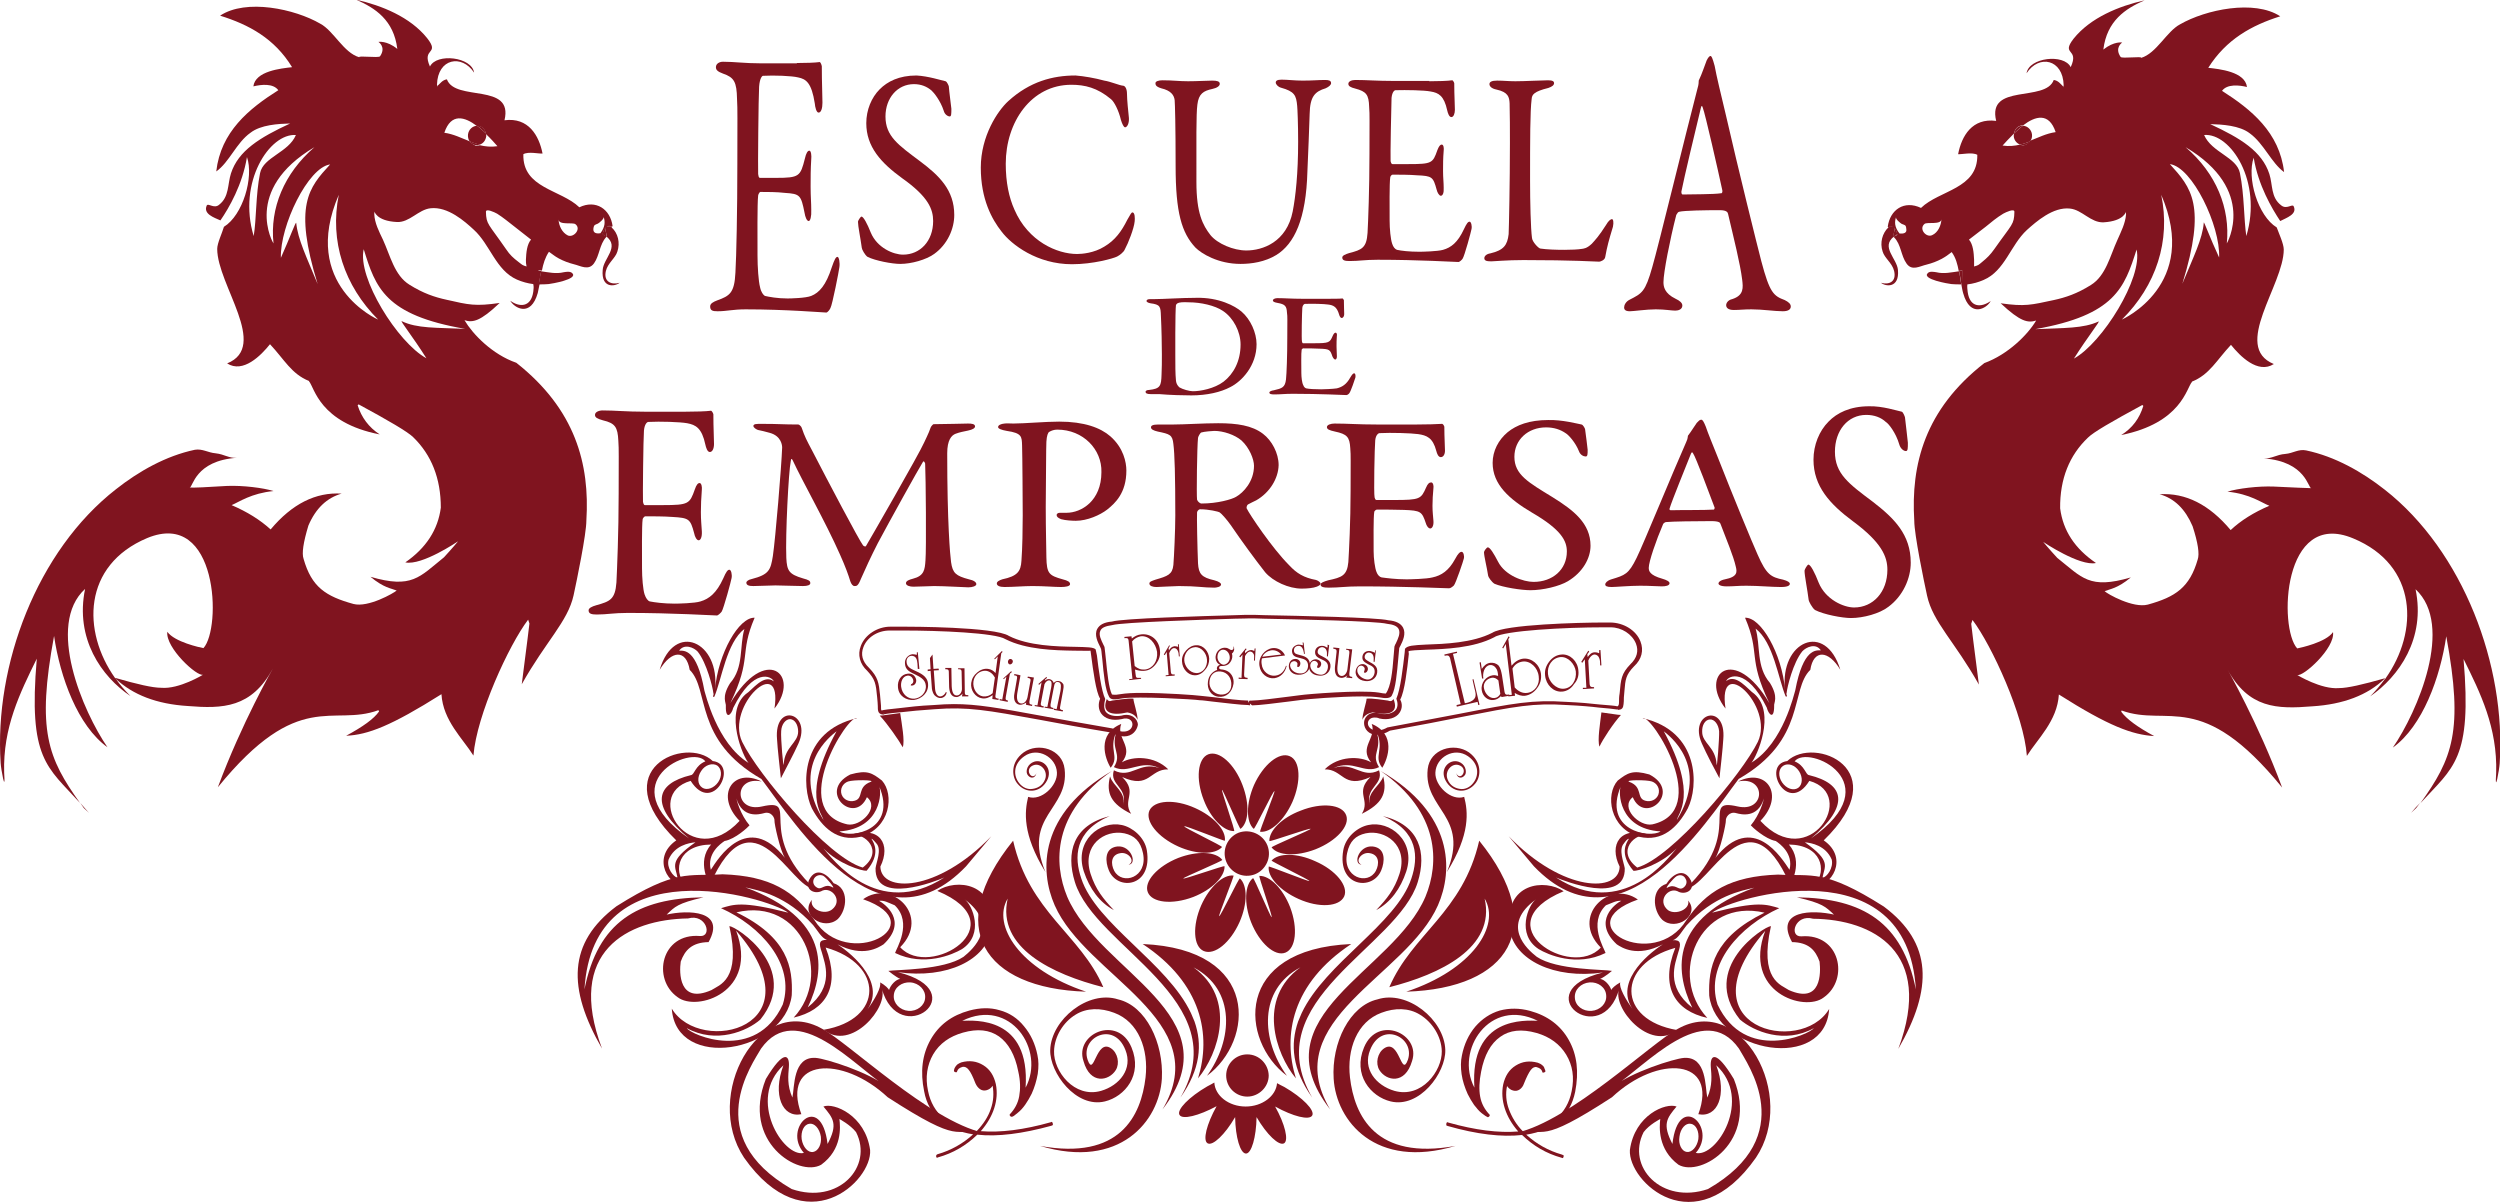<?xml version="1.0" encoding="utf-8"?>
<!-- Generator: Adobe Illustrator 25.2.0, SVG Export Plug-In . SVG Version: 6.00 Build 0)  -->
<svg version="1.1" id="Layer_1" xmlns="http://www.w3.org/2000/svg" xmlns:xlink="http://www.w3.org/1999/xlink" x="0px" y="0px"
	 viewBox="0 0 781.5 375.7" style="enable-background:new 0 0 781.5 375.7;" xml:space="preserve">
<style type="text/css">
	.st0{fill:#80141F;}
	.st1{fill-rule:evenodd;clip-rule:evenodd;fill:#80141F;}
</style>
<g>
	<g>
		<g>
			<g>
				<g>
					<path class="st0" d="M249.1,19.7c2.6,0,5.9-0.1,7.1-0.3c0.2-0.1,0.6,0.7,0.7,1.3c0,5.5,0.2,9,0.2,11.4c0,1.7-0.4,3.1-1.2,3.1
						c-0.7,0-1.1-1.7-1.2-2.9c-1-6.4-2.7-7.6-5.2-8.1c-2-0.5-7.6-0.7-11-0.5c-0.2,0-1,0.6-1.2,3.4c-0.2,3-0.4,25.5-0.3,27.3
						c0.1,0.5,0.1,1.2,0.6,1.2h5c7.3,0,7.6-0.5,9-6c0.4-1.8,0.9-2.5,1.4-2.5c0.6,0,0.7,1.7,0.6,2.6c-0.2,3.3-0.2,5.7-0.2,8.6
						c0,3.3,0.2,4.9,0.2,7.3c0.1,2.1-0.3,3.5-0.8,3.5c-0.6,0-1.1-1.3-1.3-2.6c-1.1-5.5-1.4-5.9-6.1-6.2c-2.5-0.3-5.6-0.3-7.7-0.3
						c-0.3,0-0.7,0.9-0.7,1.1c-0.3,2.5-0.2,13.7-0.2,18.8c0,3.5,0.3,8,0.8,9.9c0.3,1.5,1,2.4,1.5,2.7c1.3,0.3,3.9,0.8,7.1,0.8
						c0.9,0,5.7-0.1,7.4-0.8c2.5-1,4.6-3.3,6.4-8.9c0.9-2.6,1.3-3.3,1.8-3.3c0.5,0,0.8,1.9,0.6,3.2c-0.1,1-2.2,11.8-2.8,12.8
						c-0.2,0.5-0.9,1.4-1.3,1.4c-0.8,0-12.6-1-25.2-1c-4.1,0-5.8,0.6-8.8,0.6c-1.5,0-2.3-0.2-2.3-1.5c0-0.9,0.9-1.4,2.2-1.9
						c3.9-1.4,5.4-2.3,5.7-8.7c0.3-5,0.6-19.2,0.6-34c0-14.3,0.1-16.8-0.1-20.3c-0.1-5.3-0.9-6.7-4.4-7.9c-1.6-0.6-2.2-1.1-2.2-2
						c0-1.1,1.1-1.7,2.2-1.7c3.7,0,6.7,0.5,11.9,0.5H249.1z"/>
					<path class="st0" d="M295.6,25.4c0.5,0.2,1,1.5,1,1.6c0.1,1.6,0.8,6.7,0.8,7c0,1.5,0,2.4-0.5,2.4c-0.6,0-1.6-0.6-1.9-1.8
						c-1-3.1-3.1-5.7-3.8-6.3c-1.4-1.2-3.2-2-5.5-2c-5.2,0-8.9,4.4-8.9,10.1c0,6.2,4,8.9,10.8,14c6,4.5,10.7,9,10.7,16.8
						c0,4.3-2.1,9.2-6.3,12.2c-2.5,1.8-7.1,3.1-10.6,3.1c-2.5,0-7.8-1-10.2-2.2c-0.8-0.5-1.8-2.4-1.8-2.8c-0.4-3-1.2-6.8-1.2-8.2
						c0-0.3,0.8-1.6,1.1-1.6c0.6,0,1.8,2.2,2.9,5c2,4.8,7.1,6.9,10.1,6.9c5.3,0,9.4-4.2,9.4-10.5c0-3.7-1.5-7.6-9.7-13.4
						c-6.6-4.8-11.2-9.8-11.2-17.2c0-4.1,1.6-8,4.2-10.6c2.4-2.4,6-4.3,11.5-4.3C290.2,23.8,294.2,25.1,295.6,25.4z"/>
					<path class="st0" d="M345.2,25.2c2,0.3,4.7,1.5,5.9,1.6c0.4,0,1.2,0.6,1.2,2.6c0,1.8,0.4,5.6,0.6,7.5c0.1,1.8-0.6,2.9-1.2,2.9
						c-0.4,0-0.9-1-1.3-2.3c-0.7-3-2.1-5.7-3.1-6.5c-4.3-3.6-8.2-4.5-12.4-4.5c-12.5,0-20.5,11.6-20.5,24.7c0,5.8,1,10.5,2.7,14.3
						c4.3,10,13.4,13.9,19.6,13.9c1.5,0,5.3-0.3,8.5-2.3c3.4-2,5.4-4.8,7.2-8.4c1-1.8,1.3-2.3,1.6-2.3c0.8,0,0.8,1.9,0.7,2.8
						c-0.2,2.2-2,6.8-3.1,8.8c-0.3,0.8-1.6,1.8-2.4,2.2c-1.2,0.6-7.5,2.4-14.1,2.4c-10.9,0-18.9-6.1-22-10.2c-3-3.8-6.5-10.1-6.5-20
						c0-9.9,5.3-17.8,8.6-20.8c6.7-6.1,13.9-8,21-8C338.8,23.8,342.3,24.4,345.2,25.2z"/>
					<path class="st0" d="M363.4,25.1c3.3,0,5.1,0.3,8,0.3c2.9,0,5.8-0.2,7.5-0.2c1.5,0,2.4,0.2,2.4,1c0,0.7-0.9,1.3-2.3,1.6
						c-2.8,0.6-4.3,1.5-4.7,4.9c-0.4,2.9-0.3,11.9-0.3,24.2c0,9.8,2,13.5,4.4,16.6c2.2,2.7,7.2,4.8,11.2,4.8
						c5.1,0,12.6-2.6,14.5-12.2c0.9-4.6,1.7-11.9,1.7-21.8c0-5.6-0.2-10.2-0.3-11.2c-0.3-3.3-0.8-4.5-5.1-5.7
						c-0.8-0.2-1.6-1-1.6-1.6c0-0.5,0.4-0.9,1.8-0.9c1.9,0,4.1,0.3,6.6,0.3c3.2,0,4.8-0.2,7-0.2c1.2,0,1.9,0.2,1.9,1
						c0,0.5-0.6,1.1-1.7,1.6c-3.3,1-4.9,2.5-5,8c-0.1,3.7-0.5,13.4-0.7,17.9c-0.4,15.1-4.1,22.7-9.7,26.2c-3.6,2.2-7.8,2.8-11.2,2.8
						c-7,0-12.2-3.2-14.1-5.1c-4.3-4.6-6.2-10.9-6.2-25.5c0-12.5-0.2-19.5-0.3-20.6c-0.2-1.6-1.2-3-4.2-3.7c-1-0.3-1.8-0.7-1.8-1.5
						C361.1,25.4,362.2,25.1,363.4,25.1z"/>
					<path class="st0" d="M446.8,25.4c2.6,0,6-0.1,7.1-0.3c0.2-0.1,0.6,0.5,0.7,0.9c0,4,0.2,6.5,0.2,8.3c0,1.2-0.4,2.3-1.1,2.3
						c-0.7,0-1.1-1.2-1.3-2.1c-1-4.6-2.7-5.5-5.2-5.9c-2-0.4-7.6-0.5-11-0.4c-0.2,0-1,0.4-1.2,2.4c-0.1,2.2-0.4,18.5-0.3,19.8
						c0.1,0.3,0.2,0.9,0.6,0.9h5c7.3,0,7.6-0.3,9-4.3c0.5-1.3,0.9-1.8,1.4-1.8c0.6,0,0.7,1.2,0.6,1.9c-0.2,2.4-0.2,4.2-0.2,6.3
						c0,2.3,0.2,3.6,0.2,5.3c0.1,1.6-0.3,2.5-0.9,2.5c-0.5,0-1.1-1-1.3-1.9c-1.1-4-1.4-4.3-6.1-4.5c-2.5-0.2-5.6-0.2-7.7-0.2
						c-0.3,0-0.7,0.6-0.7,0.8c-0.3,1.8-0.2,9.9-0.2,13.6c0,2.5,0.3,5.8,0.8,7.2c0.3,1,0.9,1.7,1.5,1.9c1.3,0.3,3.9,0.6,7,0.6
						c0.9,0,5.7-0.1,7.4-0.6c2.5-0.7,4.6-2.3,6.5-6.4c0.9-1.9,1.3-2.4,1.8-2.4c0.5,0,0.8,1.4,0.6,2.3c-0.1,0.7-2.2,8.5-2.8,9.3
						c-0.2,0.3-0.9,1-1.3,1c-0.8,0-12.5-0.7-25.2-0.7c-4.1,0-5.8,0.4-8.8,0.4c-1.5,0-2.3-0.2-2.3-1.1c0-0.6,0.9-1,2.2-1.4
						c3.9-1,5.4-1.6,5.7-6.3c0.2-3.6,0.6-13.9,0.6-24.7c0-10.3,0.1-12.2-0.1-14.7c-0.1-3.8-0.9-4.8-4.3-5.7
						c-1.6-0.4-2.2-0.8-2.2-1.5c0-0.8,1.1-1.2,2.2-1.2c3.6,0,6.7,0.3,11.9,0.3H446.8z"/>
					<path class="st0" d="M468,25.2c2.1,0,3.5,0.2,5.7,0.2c3,0,8.3-0.3,10.2-0.3c1.4,0,1.9,0.3,1.9,0.9c0,0.6-0.6,1.1-1.8,1.5
						c-4.5,1.1-5.1,2.1-5.2,3.4c-0.5,3.9-0.5,12.7-0.5,25.5c0,6.8,0.2,15.1,0.6,18c0.1,1.2,2,3.2,2.6,3.3c2,0.3,4.9,0.4,7.5,0.4
						c2.2,0,4.3-0.1,5.5-0.3c0.6-0.1,1.5-0.1,3.1-1.6c1.1-1.2,2.3-2.5,4.4-5.8c0.9-1.6,1.6-1.9,1.9-1.9c0.4,0,0.6,1,0.3,2.4
						c-1.3,4.3-1.8,6.1-2.4,9.4c-0.1,1-1.5,1.5-1.9,1.5c-0.9,0-8-0.5-23.7-0.5c-5.3,0-9,0.4-10,0.4c-1.5,0-2.2-0.2-2.2-1
						c0-0.6,0.6-1.3,1.9-1.5c4.2-1,5.3-2.6,5.7-6c0.1-2.2,0.4-16,0.4-28.5c0-3.5,0-9.5-0.1-12.4c-0.1-1.9-0.4-3.5-4.1-4.3
						c-1.5-0.3-2.2-1-2.2-1.7C465.6,25.6,466.3,25.2,468,25.2z"/>
					<path class="st0" d="M536,20.6c0.6,3.3,1.9,8.6,3.4,14.9c4,17.5,9.9,41.2,11.2,46.2c2.6,9.8,3.8,10.8,7.3,12.1
						c1.2,0.6,1.9,1.2,1.9,2c0,0.8-0.6,1.5-2.5,1.5c-2.6,0-6.3-0.6-9.8-0.6c-2.5,0-3.6,0.2-5.5,0.2c-1.9,0-2.4-0.8-2.4-1.5
						c0-0.6,0.5-1.6,1.9-1.9c3.7-1.2,3.4-3.6,3.1-6.1c-0.6-4.9-2.6-12.8-4.4-20.5c-0.1-0.5-0.4-1.2-2.6-1.2
						c-4.3,0-11.1,0.1-12.7,0.5c-0.3,0-0.7,0.6-0.9,1c-2,7.8-4,18-4,21c0,1.4,0.3,3.5,3.8,5.2c1.3,0.6,2.1,1.3,2.1,2.1
						c0,1.2-1.2,1.6-2.2,1.6c-1.3,0-3.2-0.4-6.1-0.4c-2.9,0-6.9,0.6-8.1,0.6c-1.4,0-1.8-0.5-1.8-1.2c0-0.7,0.5-1.8,1.7-2.4
						c3.9-2,4.9-2.4,7.1-10.2c1.8-6.1,10.6-42.3,14-55.3c0.3-1,0.5-1.9,0.5-2.5c0-0.3,0-0.6,0.2-0.9c0.7-1.4,1.8-4.6,2.3-5.9
						c0.5-1,0.9-1.4,1.2-1.4C535,17.5,535.3,18,536,20.6z M538.4,59.5c-1.3-6.1-5.4-24.1-6.1-25.8c-0.2-0.7-0.4-0.8-0.6,0
						c-1.4,5.7-5.4,22.5-6.1,26.2c0,0.5,0.1,0.9,0.4,0.9c3.1-0.1,9.5,0,12.1-0.4C538.3,60.5,538.5,59.9,538.4,59.5z"/>
				</g>
				<g>
					<path class="st0" d="M388.1,97.4c2.8,2.4,4.7,6.6,4.7,10.2c0,6.7-4.6,11.6-8.2,13.4c-3,1.6-7.3,2.6-12.2,2.6
						c-2.1,0-6.7-0.1-10-0.4c-1,0-1.9,0-2.7,0c-1.2,0-1.6-0.3-1.6-0.7c0-0.4,0.5-0.6,1.1-0.6c3.5-0.4,3.8-1.2,3.9-4.9
						c0.1-2.2,0.1-3.6,0.1-6.3c0-2.6-0.1-8.1-0.3-11.9c-0.1-3-0.2-3.6-3.3-4c-0.6-0.1-1.2-0.4-1.2-0.7c0-0.4,0.4-0.6,1.2-0.6h1.4
						c2.6,0,8.4-0.4,12.8-0.4C381.1,92.9,386.1,95.7,388.1,97.4z M368.1,94.8c-0.3,0.2-0.4,0.3-0.5,0.6c-0.1,0.6-0.2,4.7-0.2,8.8
						v6.7c0,3.2,0,6,0.2,8c0.1,1.4,1,2.1,1.1,2.2c1,0.6,3.1,1.2,4.2,1.2c2.3,0,6.7-0.8,9.6-3c3.1-2.4,5.3-6.4,5.3-11.6
						c0-4-2.2-8.3-5.5-10.5c-2.5-1.7-6.9-2.7-10.7-2.7C369.8,94.4,368.6,94.5,368.1,94.8z"/>
					<path class="st0" d="M414.8,93.4c1.7,0,4,0,4.8-0.1c0.1-0.1,0.4,0.3,0.5,0.5c0,2.1,0.1,3.5,0.1,4.4c0,0.6-0.3,1.2-0.8,1.2
						c-0.4,0-0.7-0.7-0.8-1.1c-0.7-2.4-1.8-2.9-3.4-3.1c-1.3-0.2-5-0.3-7.3-0.2c-0.1,0-0.7,0.2-0.8,1.3c-0.1,1.2-0.3,9.8-0.1,10.5
						c0.1,0.2,0.1,0.5,0.3,0.5h3.4c4.8,0,5-0.2,5.9-2.3c0.3-0.7,0.6-1,0.9-1c0.4,0,0.5,0.6,0.4,1c-0.1,1.3-0.1,2.2-0.1,3.3
						c0,1.2,0.1,1.9,0.1,2.8c0.1,0.8-0.2,1.3-0.5,1.3c-0.3,0-0.7-0.5-0.9-1c-0.7-2.1-0.9-2.3-4-2.4c-1.6-0.1-3.7-0.1-5.1-0.1
						c-0.2,0-0.5,0.3-0.5,0.4c-0.2,1-0.1,5.3-0.1,7.3c0,1.3,0.2,3.1,0.6,3.8c0.2,0.6,0.6,0.9,0.9,1c0.9,0.2,2.6,0.3,4.7,0.3
						c0.6,0,3.7-0.1,4.9-0.3c1.6-0.4,3-1.2,4.2-3.4c0.6-1,0.9-1.3,1.2-1.3c0.4,0,0.5,0.7,0.4,1.3c-0.1,0.4-1.5,4.5-1.9,4.9
						c-0.1,0.2-0.6,0.6-0.9,0.6c-0.6,0-8.3-0.4-16.7-0.4c-2.7,0-3.8,0.2-5.8,0.2c-1,0-1.6-0.1-1.6-0.6c0-0.3,0.6-0.6,1.4-0.7
						c2.6-0.6,3.5-0.9,3.8-3.4c0.2-1.9,0.4-7.4,0.4-13.1c0-5.5,0.1-6.5-0.1-7.8c-0.1-2-0.6-2.6-2.9-3c-1.1-0.2-1.5-0.4-1.5-0.8
						c0-0.4,0.7-0.7,1.4-0.7c2.4,0,4.4,0.2,7.8,0.2H414.8z"/>
				</g>
				<g>
					<path class="st0" d="M214.3,128.7c2.8,0,6.6-0.1,7.9-0.3c0.2-0.1,0.7,0.6,0.8,1.1c0,4.5,0.2,7.3,0.2,9.3c0,1.4-0.5,2.5-1.3,2.5
						c-0.8,0-1.2-1.4-1.4-2.3c-1.1-5.2-3-6.2-5.7-6.7c-2.2-0.4-8.4-0.6-12.2-0.4c-0.2,0-1.1,0.5-1.3,2.7c-0.2,2.4-0.4,20.8-0.3,22.3
						c0.1,0.4,0.2,1,0.6,1h5.6c8.1,0,8.4-0.4,10-4.9c0.5-1.5,1-2,1.5-2c0.6,0,0.8,1.3,0.7,2.1c-0.2,2.7-0.3,4.7-0.3,7
						c0,2.7,0.2,4,0.3,6c0.1,1.8-0.4,2.8-1,2.8c-0.6,0-1.2-1.1-1.4-2.2c-1.2-4.5-1.6-4.8-6.8-5.1c-2.7-0.2-6.2-0.2-8.5-0.2
						c-0.3,0-0.8,0.7-0.8,0.9c-0.3,2-0.2,11.2-0.2,15.4c0,2.8,0.3,6.6,0.8,8.1c0.4,1.2,1,2,1.6,2.2c1.5,0.3,4.4,0.7,7.8,0.7
						c1,0,6.3-0.1,8.1-0.7c2.7-0.8,5-2.6,7.1-7.2c0.9-2.1,1.4-2.7,1.9-2.7c0.6,0,0.9,1.6,0.7,2.6c-0.1,0.8-2.5,9.6-3.1,10.5
						c-0.3,0.4-1.1,1.2-1.5,1.2c-0.9,0-13.9-0.8-27.8-0.8c-4.6,0-6.5,0.5-9.7,0.5c-1.6,0-2.6-0.2-2.6-1.3c0-0.7,1-1.2,2.4-1.6
						c4.3-1.2,5.9-1.8,6.3-7.1c0.2-4.1,0.7-15.6,0.7-27.8c0-11.7,0.1-13.7-0.1-16.5c-0.2-4.3-1-5.5-4.8-6.4
						c-1.8-0.5-2.5-0.9-2.5-1.7c0-0.9,1.2-1.4,2.4-1.4c4,0,7.4,0.4,13.1,0.4H214.3z"/>
					<path class="st0" d="M238.2,132.5c5.5,0,6.5,0.2,11.4,0.2c0.2,0,0.9,0.6,1,1c1,2.9,1.5,3.8,3.3,7.2
						c4.8,9.3,14.7,28.1,15.9,29.6c0.2,0.2,0.7,0.5,0.9,0.2c0.8-1.3,16.8-29.1,18.2-32.4c0.1-0.3,1.5-3,2-4.6
						c0.1-0.4,0.8-1.1,0.9-1.1c3.1,0,10-0.2,10.8-0.2c1.1,0,2.2,0.1,2.2,0.9c0,0.5-0.7,1-2.2,1.3c-1.4,0.3-2.6,0.5-3.9,1
						c-1.3,0.5-2.6,2-2.6,6.1c0,21.8,0.9,31.8,1.2,34c0.5,3.5,1.5,4.3,5.6,5.4c1.5,0.3,2.3,0.9,2.3,1.5c0,0.6-1.2,1-2.5,1
						c-0.9,0-7.5-0.4-10.7-0.4c-1.6,0-4.4,0.2-6.5,0.2c-1,0-2.3-0.3-2.3-1.1c0-0.7,1-1.1,2.2-1.4c3.5-0.9,3.7-2.8,3.9-5.7
						c0.3-3.5,0.1-26.3-0.1-30.3c-0.1-0.3-0.4-1-0.7-0.5c-1.1,1.7-10.7,19-14.1,25.4c-2.1,4.1-4,8.2-5.3,11.2
						c-0.9,2.3-1.4,2.2-2,2.2c-0.5,0-1-0.6-1.3-1.5c-0.6-2-1.5-4.5-3.2-8.3c-4.6-10.4-11.7-22.8-14.8-29.5c-0.3-0.6-0.5-0.6-0.6,0.2
						c-0.7,3.3-1.7,23.1-1.4,30.3c0.2,4,0.8,5.1,5.2,6.4c1.9,0.5,2.3,0.8,2.3,1.5c0,0.6-0.9,0.9-2.3,0.9c-2.7,0-6.3-0.2-8.6-0.2
						c-2,0-4.7,0.2-6.9,0.2c-1.3,0-2.2-0.2-2.2-1.1c0-0.3,0.6-0.9,1.7-1.1c5.4-1.4,5.9-2.8,6.6-7.2c0.8-5.4,2.7-28.1,2.9-33.9
						c0-0.6-0.2-3.6-3.9-4.6c-1.5-0.4-2.6-0.7-3.7-0.9c-0.5-0.2-1.4-0.7-1.4-1.3C235.7,132.5,236.3,132.5,238.2,132.5z"/>
					<path class="st0" d="M330.5,134.3c-1,0-1.8,0.3-2.5,0.7c-0.4,0.2-0.8,1.2-0.9,3.1c-0.1,1.6-0.1,11.4-0.2,20.4
						c0,7.1,0.2,13.7,0.2,15.7c0.1,5.1,0.8,5.7,5.1,6.9c1.6,0.4,2.3,0.8,2.3,1.5c0,0.7-1.5,0.9-2.8,0.9c-2.2,0-5.2-0.3-9-0.3
						c-2.5,0-6,0.3-8.7,0.3c-1.5,0-2.4-0.4-2.4-1.1c0-0.6,0.8-1,1.7-1.3c4.8-1,5.8-2.5,6-5.8c0.3-3.8,0.4-10.3,0.4-14.2
						c0-2.6-0.1-19.3-0.2-21.8c-0.1-2.8,0-3.9-4.8-4.6c-1.7-0.3-2.7-0.7-2.7-1.2c0-0.6,0.9-1,2-1.1c0.6-0.1,2.1,0,2.8,0
						c3.4,0,10-0.6,14.3-0.6c7.8,0,12.9,1.9,16,4.6c4.1,3.6,5,8.1,5,10.7c0,7-3.5,10.2-6,12.2c-2.2,1.7-6.2,3.5-9.8,3.5
						c-1,0-3.2-0.1-4.6-0.5c-1-0.4-1.4-0.8-1.4-1.3c0-0.3,0.3-0.7,1-0.7c0.8,0,1.7,0,2.1,0c4.6,0,10.9-3.7,10.9-12.7
						C344.5,140.5,338.6,134.3,330.5,134.3z"/>
					<path class="st0" d="M392.7,156.4c-0.4,0.2-2.1,1-2.6,1.3c-0.3,0.2-0.5,0.9-0.4,1.2c0.9,1.9,8,12.5,13.3,17.8
						c2.3,2.5,4.6,3.9,8.4,4.6c0.7,0.2,1.4,0.8,1.4,1.1c0,0.5-0.7,0.8-1.2,1c-1,0.4-2.9,0.6-4.7,0.6c-4,0-8.9-2.2-11.4-5.1
						c-3-3.8-7.4-9.8-10.8-14.8c-1.2-1.7-2.9-3.6-3.4-3.9c-0.4-0.3-3.5-1-6.1-1c-0.6,0-1,0.7-1,1c-0.1,1.3,0.1,11.3,0.3,15.9
						c0.2,3.3,1.1,4.4,5.1,5.3c1.5,0.4,2.1,0.9,2.1,1.3c0,0.8-1.6,1-2.1,1c-3.6,0-5.2-0.5-11.1-0.5c-1.5,0-6,0.3-7,0.3
						c-1.1,0-2.2-0.3-2.2-1.1c0-0.6,0.8-0.8,1.9-1.2c3.8-1.1,5.3-1.6,5.6-4.6c0.2-2.4,0.6-10.8,0.6-15.5c0-12.1-0.2-19.3-0.6-22.3
						c-0.3-2.9-1.1-3.1-4.9-3.9c-1.3-0.3-2.1-0.7-2.1-1.3c0-0.5,0.4-0.9,2.3-0.9c2.7,0,3,0,4.8,0c3.2,0,9.3-0.4,13.9-0.4
						c5.9,0,10.6,0.7,14,3.3c2.8,2.1,4.9,6.1,4.9,9.8C399.6,149.6,396.9,154,392.7,156.4z M388.1,137.7c-2.1-1.8-5.7-3-8.5-3
						c-0.4,0-3.2,0.2-4.1,0.5c-0.4,0.2-1,1.4-1,1.7c-0.3,2.7-0.5,17.9-0.3,19.3c0.2,0.6,0.9,1.2,1.4,1.2c5,0,9.5-1.3,10.8-2.1
						c2.3-1.3,5.6-4.8,5.6-9.7C392,143.6,390.6,140,388.1,137.7z"/>
					<path class="st0" d="M442.9,132.7c2.8,0,6.6-0.1,7.8-0.2c0.3-0.1,0.7,0.5,0.8,0.9c0,3.6,0.2,5.9,0.2,7.5c0,1.1-0.5,2-1.3,2
						c-0.8,0-1.2-1.1-1.4-1.9c-1.1-4.2-3-4.9-5.7-5.3c-2.2-0.3-8.4-0.5-12.1-0.3c-0.2,0-1.1,0.4-1.3,2.2c-0.2,2-0.5,16.7-0.2,17.9
						c0.1,0.3,0.2,0.8,0.6,0.8h5.5c8.1,0,8.4-0.3,10-3.9c0.5-1.2,1-1.6,1.6-1.6c0.6,0,0.8,1.1,0.7,1.7c-0.2,2.2-0.3,3.8-0.3,5.6
						c0,2.1,0.2,3.2,0.3,4.8c0.1,1.4-0.4,2.3-1,2.3c-0.6,0-1.2-0.9-1.4-1.7c-1.2-3.6-1.6-3.9-6.8-4.1c-2.8-0.1-6.2-0.1-8.5-0.1
						c-0.3,0-0.8,0.5-0.8,0.7c-0.3,1.7-0.2,9-0.2,12.3c0,2.3,0.4,5.3,0.9,6.5c0.3,0.9,1,1.6,1.6,1.7c1.5,0.2,4.4,0.6,7.8,0.6
						c1,0,6.2-0.1,8.1-0.6c2.8-0.6,5.1-2.1,7.1-5.8c0.9-1.7,1.5-2.2,2-2.2c0.6,0,0.9,1.3,0.7,2.1c-0.1,0.6-2.5,7.7-3.1,8.4
						c-0.3,0.3-1,0.9-1.5,0.9c-0.9,0-13.9-0.6-27.9-0.6c-4.5,0-6.4,0.4-9.7,0.4c-1.6,0-2.6-0.2-2.6-1c0-0.5,1-0.9,2.4-1.3
						c4.3-0.9,5.9-1.5,6.3-5.7c0.2-3.3,0.7-12.6,0.7-22.3c0-9.4,0.1-11-0.1-13.3c-0.2-3.5-1-4.4-4.8-5.2c-1.8-0.4-2.5-0.7-2.5-1.4
						c0-0.7,1.2-1.1,2.4-1.1c4,0,7.4,0.3,13.1,0.3H442.9z"/>
					<path class="st0" d="M494.4,132.7c0.5,0.1,1.1,1.3,1.1,1.5c0.2,1.5,0.8,6,0.8,6.4c0,1.3,0,2.1-0.6,2.1c-0.7,0-1.7-0.5-2.1-1.6
						c-1.1-2.8-3.3-5.2-4.2-5.7c-1.6-1.1-3.6-1.8-6.1-1.8c-5.7,0-9.9,3.9-9.9,9.2c0,5.6,4.4,8,11.9,12.6c6.6,4.1,11.9,8.2,11.9,15.2
						c0,3.9-2.4,8.3-7.1,11.1c-2.7,1.6-7.8,2.8-11.7,2.8c-2.8,0-8.6-0.9-11.2-2c-0.9-0.5-2-2.2-2-2.5c-0.4-2.7-1.3-6.1-1.3-7.4
						c0-0.3,0.8-1.5,1.2-1.5c0.7,0,1.9,2,3.2,4.5c2.2,4.3,7.9,6.3,11.1,6.3c5.9,0,10.4-3.8,10.4-9.5c0-3.3-1.7-6.8-10.8-12.1
						c-7.3-4.3-12.4-8.9-12.4-15.6c0-3.7,1.8-7.2,4.7-9.6c2.7-2.2,6.7-3.8,12.7-3.8C488.4,131.2,492.8,132.4,494.4,132.7z"/>
					<path class="st0" d="M533.2,133.3c0.7,2.1,2.2,5.7,3.8,9.7c4.5,11.5,10.9,27,12.4,30.3c2.8,6.4,4.2,7.1,8,7.9
						c1.4,0.4,2.1,0.8,2.1,1.3c0,0.5-0.6,1-2.8,1c-2.8,0-7-0.4-10.8-0.4c-2.7,0-3.9,0.2-6.1,0.2c-2.2,0-2.6-0.6-2.6-0.9
						c0-0.4,0.5-1,2-1.3c4.1-0.8,3.8-2.4,3.4-4c-0.7-3.2-2.9-8.4-4.8-13.4c-0.1-0.3-0.4-0.8-2.9-0.8c-4.7,0-12.3,0.1-14.1,0.3
						c-0.3,0-0.8,0.4-0.9,0.6c-2.2,5.1-4.5,11.8-4.5,13.7c0,1,0.3,2.3,4.2,3.4c1.4,0.4,2.3,0.9,2.3,1.4c0,0.8-1.3,1-2.4,1
						c-1.4,0-3.6-0.2-6.8-0.2c-3.2,0-7.7,0.4-8.9,0.4c-1.5,0-2-0.3-2-0.8c0-0.5,0.6-1.2,1.9-1.6c4.3-1.3,5.4-1.6,7.9-6.7
						c2-4,11.7-27.7,15.5-36.2c0.3-0.6,0.5-1.3,0.5-1.6c0-0.2,0-0.4,0.2-0.6c0.8-1,2-3,2.6-3.8c0.6-0.6,0.9-1,1.4-1
						C532.2,131.2,532.5,131.6,533.2,133.3z M536,158.7c-1.5-4-5.9-15.8-6.7-16.9c-0.3-0.5-0.4-0.6-0.7,0c-1.5,3.8-6,14.8-6.7,17.2
						c-0.1,0.3,0.1,0.5,0.4,0.5c3.4-0.1,10.5,0,13.4-0.2C535.8,159.4,536,159,536,158.7z"/>
					<path class="st0" d="M594.5,128.7c0.5,0.2,1,1.7,1,1.8c0.2,1.9,0.9,7.5,0.9,7.9c0,1.7,0,2.6-0.6,2.6c-0.7,0-1.7-0.7-2.1-2.1
						c-1-3.5-3.3-6.5-4.2-7c-1.5-1.4-3.6-2.2-6.1-2.2c-5.8,0-9.8,4.9-9.8,11.5c0,6.9,4.3,10,11.9,15.7c6.6,5.1,11.8,10.2,11.8,19
						c0,4.9-2.4,10.4-7,13.8c-2.7,2.1-7.8,3.5-11.7,3.5c-2.7,0-8.5-1.1-11.2-2.5c-0.9-0.6-2-2.8-2-3.1c-0.4-3.3-1.3-7.6-1.3-9.2
						c0-0.4,0.9-1.9,1.2-1.9c0.7,0,2,2.5,3.2,5.6c2.2,5.4,7.9,7.8,11.1,7.8c5.9,0,10.4-4.8,10.4-11.8c0-4.1-1.8-8.5-10.7-15.1
						c-7.3-5.4-12.4-11-12.4-19.3c0-4.6,1.8-9,4.7-11.9c2.6-2.7,6.7-4.8,12.7-4.8C588.5,126.9,593,128.4,594.5,128.7z"/>
				</g>
			</g>
			<g>
				<g>
					<g>
						<path class="st0" d="M351.4,230.2c-1.2,0-2.6-0.4-4-1.2c-9.1-1.5-16.5-2.9-22.4-4c-16.5-3-22.5-4.1-32.8-3.3
							c-4.4,0.3-7.7,0.6-10.1,0.9c-1.4,0.1-5.3,0.5-5.7,0.7l-0.1-0.4l0,0.5c-0.2,0-0.4,0-0.6-0.1h-0.1c-1.2-0.3-1.2-1.3-1.2-2.6
							c0-0.7-0.1-1.5-0.2-2.7c-0.4-4.3-0.6-5.6-3.1-8.3c-2.3-2.1-3.1-5-2-7.8c1.3-3.5,5.2-6,9.2-6c1.4,0,2.9,0,4.5,0
							c1.2,0,28.2,0,32.6,2.9c6.1,3.1,14.9,3.3,20.7,3.4c3.9,0.1,5.7,0.1,6.4,0.8l0.4,1.9c0.5,4.2,1.4,11.3,2.6,13.6
							c-0.5,1.9-0.4,3,0.1,3.9c0.8,1.2,2.8,1.7,5,1.3c3-0.9,5.1,1,5.1,2.9C355.4,228.3,354,230.2,351.4,230.2L351.4,230.2z
							 M298.2,220.1c7.3,0,13.9,1.2,27,3.6c5.9,1.1,13.2,2.4,22.5,4c4.1,2.1,6.3,0.5,6.3-1.3c0-1.1-1.1-2.3-3.4-1.6
							c-2.9,0.6-5.2-0.1-6.4-1.8c-0.8-1.2-1-2.9-0.3-4.6c-1.3-2-2.2-8.9-2.8-13.5l-0.2-1.5c-0.2,0.1-2.9,0-5.3,0
							c-5.9-0.1-14.8-0.3-21.3-3.6c-3.1-2-20.8-2.7-32-2.7c-1.6,0-3,0-4.2,0c0,0,0,0,0,0c-3.8,0-7.1,2.2-8.2,5.2
							c-0.9,2.3-0.3,4.5,1.7,6.4c2.9,3,3.1,4.7,3.5,8.5c0.2,1.8,0.2,2.7,0.3,3.4c0,0.6,0,1.2,0.1,1.4l0.1,0.1
							c0.6-0.2,2.1-0.4,6.1-0.8c2.4-0.3,5.7-0.7,10.1-0.9C294.3,220.2,296.3,220.1,298.2,220.1L298.2,220.1z"/>
					</g>
					<path class="st0" d="M346,218.5c-1.8,4.4,1.6,5.3,6.4,4.2c1.8,0.3,2.8,1.2,3.2,2.3c0.1-1.6-1.3-5.6-1.3-6.6
						c-1.6-0.2-5.8,0.5-6.7,0.6C346.7,219.4,346.3,219,346,218.5z"/>
					<path class="st0" d="M281.4,222.9c-3.4,0.4-5.4,0.8-6.4,0.8c2.4,2.5,6.1,7.9,7.2,9.9C282.9,231.7,281.9,226.4,281.4,222.9z"/>
					<path class="st0" d="M500.6,222.7c3.3,0.4,5.1,0.8,6.1,0.8c-2.3,2.5-5.8,7.8-6.7,9.9C499.3,231.5,500.2,226.1,500.6,222.7z"/>
					<g>
						<path class="st0" d="M430.4,229.7c-2.6,0-4-1.9-4-3.7c0-0.8,0.3-1.6,0.9-2.2c0.9-1,2.5-1.2,4.2-0.7c1.9,0.4,4-0.1,4.9-1.3
							c0.6-0.9,0.6-2.1,0.1-3.4c1.3-2.9,2.1-10.1,2.6-14.4l0.1-1.2c0.8-1,2.6-1.1,6.5-1.3c5.8-0.2,14.6-0.5,20.8-3.7
							c4-2.6,27.1-3.2,34.9-3.2l1.9,0h0c4.3,0,8.2,2.5,9.5,5.9c1.1,2.8,0.4,5.6-2,7.8c-2.6,2.7-2.7,4.1-3,7.7
							c-0.2,1.7-0.2,2.6-0.2,3.2c-0.1,1.3-0.1,2.3-1.1,2.6l-0.1,0c-0.2,0.1-0.4,0.1-0.7,0.1l0-0.4l-0.1,0.3
							c-0.4-0.1-4.2-0.5-5.7-0.6c-2.4-0.3-5.7-0.6-10.1-0.8c-10.4-0.7-16,0.4-32.8,3.7c-5.9,1.2-13.2,2.6-22.5,4.3
							C433,229.3,431.6,229.7,430.4,229.7L430.4,229.7z M429.7,224.3c-0.7,0-1.2,0.2-1.6,0.6c-0.3,0.3-0.5,0.7-0.5,1.2
							c0,1.8,2.6,3.3,6.1,1.3c9.5-1.8,16.9-3.2,22.7-4.3c16.9-3.3,22.7-4.4,33.2-3.7c4.4,0.2,7.7,0.5,10.2,0.8
							c3.5,0.3,5.1,0.4,5.8,0.6c0.5-0.2,0.5-0.9,0.5-1.4c0-0.7,0-1.6,0.2-2.7c0.4-4.4,0.5-6.1,3.4-9.1c2-1.9,2.6-4.1,1.7-6.4
							c-1.2-3-4.5-5.1-7.9-5.1h-2.2c-11.9,0-31.1,1-34.2,3.1c-6.5,3.4-15.4,3.7-21.3,3.9c-2.4,0.1-5.1,0.2-5.5,0.5l0.1,0.8
							c-0.5,4.7-1.3,11.8-2.7,14.3c0.7,1.2,0.7,2.8-0.2,4.1c-1.1,1.7-3.6,2.4-6.3,1.8C430.6,224.3,430.1,224.3,429.7,224.3
							L429.7,224.3z"/>
					</g>
					<g>
						<path class="st0" d="M390.2,220.4c-2.2,0-7.5-0.7-11.3-1.1c-1.7-0.2-3-0.4-3.8-0.4c-1.8-0.3-19.4-1.3-24.2-0.6
							c-2.5,0.5-3.7,0.5-4.2-0.5c-1.2-2.1-1.7-7.1-2.1-11.5c-0.2-1.3-0.2-2.4-0.4-3.4c0-0.1-0.2-0.4-0.3-0.7
							c-0.7-1.4-1.9-3.7-0.9-5.6c0.7-1.3,2.2-2.1,4.6-2.3c3.4-1,28.1-1.7,38.7-2c2.2-0.1,3.7-0.1,4.2-0.1c1,0,2.5,0,4.8,0.1
							c10.5,0.2,35.2,0.7,38.7,1.6c2.4,0.2,3.9,1,4.6,2.3c1,1.9-0.1,4.2-0.8,5.6c-0.2,0.3-0.3,0.6-0.4,0.8c-0.1,0.9-0.2,2-0.3,3.3
							c-0.4,4.4-0.8,9.3-2,11.5c-0.4,0.9-1.9,1-3.9,0.6c-1.5-0.2-3.3-0.3-5.4-0.3c-7.3,0-17.6,0.9-19,1.1c-0.8,0.1-2.2,0.3-3.9,0.5
							c-4,0.5-9.4,1.2-11.5,1.2l-0.7-0.6l0.1,0.6L390.2,220.4L390.2,220.4z M357,216.6c7.3,0,16.9,0.7,18.2,0.9
							c0.7,0.1,2.2,0.2,3.8,0.4c3.9,0.5,9.1,1.1,11.2,1.1v0.7l0.4-0.7h0.7c2,0,7.4-0.7,11.3-1.2c1.7-0.2,3.1-0.4,3.9-0.5
							c1.9-0.3,18.8-1.7,24.5-0.8c1,0.2,1.7,0.3,2.2,0.3c1.6-2.1,2.1-7.2,2.4-11.2c0.1-1.3,0.2-2.5,0.3-3.5c0.1-0.4,0.3-0.7,0.5-1.1
							c0.6-1.3,1.5-3.1,0.8-4.4c-0.5-0.9-1.7-1.4-3.6-1.6c-3.4-0.9-28.9-1.4-38.5-1.6c-2.3-0.1-3.9-0.1-4.4-0.1
							c-0.8,0-2.4,0.1-4.6,0.1c-9.6,0.3-35.1,1.1-38.4,2c-2.1,0.3-3.3,0.8-3.7,1.7c-0.7,1.3,0.3,3.1,0.9,4.4c0.2,0.4,0.4,0.7,0.4,1
							c0.1,1.1,0.3,2.3,0.4,3.6c0.4,4,0.9,9.1,1.9,11c1.1,0.2,1.8,0,2.6-0.1C352,216.7,354.2,216.6,357,216.6L357,216.6z"/>
					</g>
					<path class="st0" d="M435.6,218.5c1.8,4.4-1.6,5.3-6.5,4.2c-1.8,0.3-2.8,1.2-3.2,2.3c-0.1-1.6,1.3-5.6,1.3-6.6
						c1.7-0.2,5.8,0.5,6.7,0.6C434.9,219.4,435.3,219,435.6,218.5z"/>
				</g>
				<g>
					<path class="st0" d="M286.9,209.1l-0.1-1.6c-0.1-0.6-0.1-1.2-0.4-1.7c-0.3-0.6-0.9-0.8-1.5-0.8c-1,0.1-1.6,0.9-1.5,2
						c0.1,1.5,1.4,2.1,2.5,2.6c1.7,0.8,4,1.7,4.2,4.1c0.3,2.9-2.1,4.8-4.4,5.1c-2.4,0.2-4.8-1.2-5-4c-0.2-2.1,1-4,3-4.2
						c0.6-0.1,1.3,0,1.8,0.4c0.4,0.3,0.8,0.9,0.9,1.5c0.1,0.9-0.4,1.7-1.2,1.8c-0.1,0-0.3,0-0.5,0l0.1-0.4c0.5-0.1,0.8-0.7,0.7-1.2
						c-0.2-1-1-1.6-1.8-1.5c-1.6,0.2-2.2,2-2,3.5c0.3,2.3,2.1,3.9,4.2,3.7c1.9-0.2,3.8-1.9,3.5-4.2c-0.2-1.9-2-2.7-3.4-3.4
						c-1.4-0.7-3-1.3-3.1-3.3c-0.2-1.6,1-2.8,2.3-3c0.5,0,0.9,0.1,1.4,0.2l0-0.8l0.3,0l0.5,5.2L286.9,209.1z"/>
					<path class="st0" d="M292.3,215.3c0,0.2,0.2,2.5,1.7,2.4c0.8-0.1,1.4-0.7,1.7-1.4l0.2,0.1c0,1-0.9,1.7-1.7,1.8
						c-0.8,0.1-1.5-0.3-2.1-0.9c-0.7-0.9-0.8-2.1-0.8-2.2l-0.4-5.4l-0.9,0.1l0-0.5l0.9-0.1l-0.2-3.5l0.8-1.1l0.3,4.5l1.6-0.1
						l0.1,0.5l-1.6,0.1L292.3,215.3z"/>
					<path class="st0" d="M300.9,216.8c-0.4,0.5-1.2,1.1-1.9,1.1c-1.7,0-2.2-1.5-2.3-3.1l-0.1-4.7c0-0.9-0.4-0.9-1.1-0.9v-0.4l1.9,0
						l0.1,5.7c0.1,2,0.6,2.9,1.6,2.9c1.1,0,1.7-1.3,1.6-2.3l-0.1-5c0-0.9-0.4-0.9-1.1-0.9l0-0.3h2l0.1,7.5c0,1,0.4,0.9,1.1,0.9v0.4
						h-2L300.9,216.8z"/>
					<path class="st0" d="M310.3,217.3c-1,0.7-2.1,1.2-3.3,1c-2.1-0.3-3.7-2.5-3.4-4.8c0.2-1.4,0.8-2.4,1.9-3.3
						c0.9-0.8,2.2-1.3,3.4-1.1c0.9,0.1,1.7,0.6,2.3,1.3l0.7-5.2l-0.9,0.9l-0.2-0.2l2.4-2.4l0.2,0.3l-0.4,0.4l-1.8,13.1
						c-0.2,1,0.3,1,1,1.1l-0.1,0.4l-1.9-0.3L310.3,217.3z M311,211.8c-0.6-1.1-1.5-1.9-2.7-2.1c-1.9-0.2-3.7,1.2-4,3.3
						c-0.3,2.2,1,4.4,3,4.7c1.1,0.1,2.1-0.2,3-1L311,211.8z"/>
					<path class="st0" d="M314.4,217.9c-0.2,0.9,0.2,1,0.7,1.1l-0.1,0.4l-2.5-0.5l0-0.4l0.8,0.2l1.3-7.2l-0.8,0.8l-0.2-0.2l2.5-2.3
						l0.2,0.3l-0.6,0.5L314.4,217.9z M315.1,206.7c0.1-0.5,0.5-0.8,0.9-0.7c0.4,0.1,0.7,0.5,0.6,0.9c-0.1,0.5-0.5,0.8-0.9,0.8
						C315.3,207.7,315,207.2,315.1,206.7z"/>
					<path class="st0" d="M320.8,219.6c-0.5,0.4-1.4,0.8-2.1,0.7c-1.6-0.3-1.9-1.9-1.6-3.5l0.8-4.6c0.2-1-0.2-1-0.9-1.1l0.1-0.4
						l1.9,0.4l-1,5.6c-0.3,1.9,0.1,3,1.1,3.2c1.1,0.2,1.9-0.9,2.1-2l0.9-4.9c0.2-0.9-0.2-1-0.9-1.1l0.1-0.4l1.9,0.3l-1.4,7.4
						c-0.1,0.9,0.2,1,0.9,1.1l-0.1,0.4l-1.9-0.4L320.8,219.6z"/>
					<path class="st0" d="M331.5,216c0.1-0.9,0.5-2.6-0.7-2.8c-0.8-0.2-1.2,0.5-1.3,1.3l-1.1,5.7c-0.1,0.9,0.2,1,0.9,1.1l0,0.4
						l-2.8-0.5l0.1-0.3l0.8,0.1l1.2-6.1c0.1-0.7,0.4-2-0.5-2.2c-0.7-0.1-1.3,0.5-1.6,1.2l-1.1,5.8c-0.2,0.9,0.2,1,0.9,1.1l-0.1,0.4
						l-2.8-0.5l0.1-0.3l0.8,0.1l1.3-7.2l-0.8,0.8l-0.2-0.3l2.5-2.2l0.2,0.3l-0.6,0.5l-0.1,0.4c0.4-0.4,1-0.6,1.5-0.5
						c0.6,0.1,1.1,0.6,1.3,1.2c0.4-0.5,1-0.7,1.6-0.6c0.6,0.1,1,0.4,1.4,1c0.2,0.7,0,1.4-0.1,2.1l-0.9,4.9c-0.2,0.9,0.2,1,0.9,1.1
						l-0.1,0.4l-2.8-0.5l0.1-0.4l0.8,0.2L331.5,216z"/>
					<path class="st0" d="M457.9,219.8l0.2,0c1-0.2,2.1-0.5,2.8-1.4c0.7-0.9,0.3-2.2,0-3.3l-0.6-2.7l0.3-0.1l1.9,8l-0.4,0.1l-0.2-1
						l-6.5,1.5l-0.1-0.5l1.3-0.3l-3.3-14.3c-0.3-1-0.8-1-1.7-0.8l-0.1-0.4l3.9-0.9l0.1,0.4l-1.3,0.3L457.9,219.8z"/>
					<path class="st0" d="M469.2,217.6c-0.6,0.6-1.3,1.1-2.2,1.2c-1.8,0.3-3.5-1-3.8-3c-0.4-2.4,1.4-4.4,3.4-4.7
						c0.6-0.1,1.1,0,1.7,0.2l0-0.3c-0.1-0.8-0.2-1.6-0.7-2.2c-0.5-0.7-1.2-1-1.9-0.9c-1.7,0.3-2.3,2.5-2,4.2l-0.4,0l-0.8-5l0.4-0.1
						l0.3,2.1c0.7-1,1.4-1.7,2.6-1.9c1-0.1,1.9,0.1,2.7,0.9c0.6,0.8,0.8,1.9,1,2.9l0.8,5.2c0.2,1.1,0.6,1,1.5,0.9l0,0.4l-2.4,0.4
						L469.2,217.6z M468.4,212.7c-0.6-0.6-1.3-1-2.2-0.8c-1.5,0.3-2.7,1.7-2.3,3.3c0.3,1.6,1.7,3.2,3.3,3c0.9-0.1,1.4-0.6,1.8-1.3
						L468.4,212.7z"/>
					<path class="st0" d="M470.7,201.3l-0.8,1.4l-0.3-0.2l2-3.6l0.3,0.3l-0.4,0.6l1,8.3c1-1.2,2.2-2,3.6-2.2
						c2.7-0.3,5.2,1.8,5.6,4.7c0.2,1.7-0.2,3.2-1.2,4.5c-0.9,1.3-2.3,2.2-3.8,2.4c-1,0.1-2.2-0.2-3.2-0.9l0.1,0.9l-2.1,0.2l0-0.4
						l1.1-0.1L470.7,201.3z M473.5,214.9c1.1,1.2,2.4,1.9,3.9,1.7c2.4-0.3,4-2.6,3.6-5.2c-0.3-2.7-2.6-4.9-5-4.6
						c-1.4,0.2-2.5,0.9-3.2,2.2L473.5,214.9z"/>
					<path class="st0" d="M488.3,216.2c-2.7,0.2-5-2.1-5.3-5c-0.2-1.7,0.3-3.1,1.3-4.4c1-1.3,2.3-2.1,3.9-2.2c2.6-0.2,5,2.1,5.2,5
						c0.2,1.7-0.3,3.1-1.4,4.3C491.2,215.2,489.8,216.1,488.3,216.2z M483.9,210.7c0.2,2.3,2.4,4.7,4.8,4.6c2.7-0.1,4.2-2.8,3.9-5.4
						c-0.3-2.3-2.4-4.7-4.8-4.5C485.1,205.7,483.6,208.2,483.9,210.7z"/>
					<path class="st0" d="M496.5,203.4l0.3,0.3l-0.6,0.8l0.1,0.9c0.6-0.8,1.2-1.5,2.3-1.5c0.4,0,0.9,0.1,1.3,0.3l0-1l0.4,0l0.3,4.8
						l-0.4,0v-0.2c0-0.7,0-1.4-0.3-2.1c-0.2-0.6-0.7-1-1.3-1.1c-0.9-0.1-1.8,1-2.1,1.9l0.4,7.2c0.1,1.1,0.5,1.1,1.4,1.1v0.4
						l-3.5,0.2l0-0.4l1.1,0l-0.5-8.9l-0.8,1.1l-0.3-0.3L496.5,203.4z"/>
					<path class="st0" d="M355,210.9c0.1,0.9,0.2,1.1,1.3,1l0.4,0l0,0.3l-3.7,0.4l0-0.3l1-0.1l-1.2-11.9c-0.1-0.9-0.5-0.9-1.3-0.8
						l0-0.4l2.2-0.2l0.1,0.7c0.9-0.7,1.8-1.2,3-1.3c2.9-0.3,5.5,1.7,5.8,5c0.2,1.6-0.3,3-1.2,4.2c-1,1.3-2.2,2.1-3.7,2.2
						c-1,0.1-1.9-0.1-2.9-0.4L355,210.9z M354.7,208.2c1,0.8,1.9,1.2,3.2,1.1c2.5-0.3,4.1-2.7,3.8-5.5c-0.4-2.7-2.5-5.2-5.1-4.9
						c-1,0.2-2,0.7-2.7,1.6L354.7,208.2z"/>
					<path class="st0" d="M365.5,201.7l0.2,0.2l-0.4,0.7l0.1,0.7c0.5-0.7,0.9-1.2,1.8-1.3c0.4,0,0.7,0.1,1.1,0.2l-0.1-0.8l0.3,0
						l0.3,3.8h-0.3v-0.1c0-0.5-0.1-1.2-0.3-1.6c-0.2-0.5-0.6-0.9-1.1-0.9c-0.7-0.1-1.4,0.9-1.6,1.6l0.5,5.8c0.1,0.9,0.5,0.9,1.2,0.8
						l0,0.4l-2.8,0.2l0-0.3l0.9-0.1l-0.6-7.2l-0.6,1l-0.3-0.2L365.5,201.7z"/>
					<path class="st0" d="M373.5,211.1c-2.1,0-3.9-2-4-4.3c-0.1-1.4,0.4-2.5,1.3-3.5c0.9-1,2-1.6,3.2-1.6c2.1-0.1,3.9,1.9,4,4.2
						c0,1.4-0.4,2.5-1.3,3.5C375.9,210.4,374.8,211.1,373.5,211.1z M370.2,206.4c0.1,1.9,1.7,3.9,3.7,4c2.2,0.1,3.6-2.1,3.4-4.2
						c-0.1-1.9-1.7-4-3.7-3.9C371.5,202.4,370.1,204.4,370.2,206.4z"/>
					<path class="st0" d="M385.6,202c0.2,0.3,0.2,0.7,0.2,1.1c-0.1,0.5-0.3,0.9-0.7,1.2c0.5,1.6-0.6,3-1.2,3.4
						c-0.6,0.4-1.3,0.5-2.1,0.5c-0.3,0-0.7,0.1-0.7,0.5c-0.1,0.5,0.6,0.6,1,0.6c2.9,0.4,3.7,2.7,3.5,4.4c-0.4,2.7-2.3,4.4-4.7,4.1
						c-2.5-0.3-3.6-2.5-3.3-4.7c0.2-1.8,1.3-3.1,2.9-3.7c-0.1-0.2-0.1-0.4-0.1-0.6c0.1-0.6,0.5-0.8,1-1c-1-0.4-1.5-1.5-1.4-2.6
						c0.2-1.7,1.6-2.9,3.2-2.7c0.9,0.1,1.3,0.7,1.7,0.7c0.4,0,0.7-0.2,0.7-0.6c0-0.2,0-0.5,0-0.7L385.6,202z M378.1,212.9
						c-0.3,2.3,1.4,4,3.3,4.2c1.7,0.2,3.4-0.7,3.5-2.8c0.2-2.2-1.1-4.2-3.4-4.4C379.7,209.7,378.3,210.9,378.1,212.9z M384.4,205.9
						c0.2-1.3-0.7-2.7-1.9-2.8c-1-0.1-1.8,0.8-1.9,1.9c-0.2,1.3,0.7,2.6,1.8,2.8C383.4,207.8,384.3,206.9,384.4,205.9z"/>
					<path class="st0" d="M389.4,202.7l0.3,0.2l-0.5,0.6l0,0.7c0.6-0.5,1.1-1,1.9-1c0.4,0,0.7,0.2,1,0.3l0.1-0.8l0.3,0l-0.2,3.8
						l-0.3,0v-0.1c0-0.5,0.1-1.2,0-1.7c-0.2-0.5-0.5-0.9-1-1c-0.7-0.2-1.5,0.7-1.8,1.4l-0.3,5.8c0,0.9,0.3,0.9,1.1,1l0,0.4l-2.8-0.1
						l0-0.4l0.9,0.1l0.3-7.3l-0.7,0.9l-0.3-0.3L389.4,202.7z"/>
					<path class="st0" d="M402.2,208.2c-0.5,2.1-1.9,3.5-3.8,3.8c-2.2,0.3-4.4-1.4-4.7-3.9c-0.4-2.7,1.7-5.2,4.1-5.5
						c1.6-0.2,3.2,0.7,3.9,2.3l-7.2,0.9c-0.2,0.6-0.2,1.2-0.1,1.8c0.2,2.3,2.3,3.9,4.3,3.6c1.7-0.2,2.8-1.4,3.3-3.1L402.2,208.2z
						 M400.5,204.6c-0.8-1-2-1.5-3.2-1.3c-1.1,0.2-2.2,0.9-2.7,2L400.5,204.6z"/>
					<path class="st0" d="M407.5,200.9l0.4,3.5l-0.3,0l0-0.3c-0.2-1.1-0.6-2.4-1.9-2.2c-0.8,0.1-1.3,0.7-1.2,1.6
						c0.1,0.9,0.9,1,1.6,1.2c1.5,0.4,3.1,0.7,3.4,2.8c0.2,2-1.3,3.2-2.9,3.4c-2.6,0.3-3.6-1.3-3.7-2.4c-0.1-1.3,0.6-2.4,1.8-2.5
						c0.8-0.1,1.7,0.3,1.8,1.3c0,0.5-0.2,1.2-0.7,1.2c-0.1,0-0.3,0-0.3-0.2c0-0.2,0.1-0.5,0.1-0.8c-0.1-0.6-0.7-0.9-1.2-0.8
						c-0.7,0.1-1.2,0.7-1.1,1.5c0.2,1.4,1.8,2.5,3.6,2.3c1.3-0.1,2.1-1.2,2-2.7c-0.2-1.6-1.4-1.8-2.5-2.1c-1.1-0.3-2.3-0.4-2.5-1.9
						c-0.2-1.3,0.9-2.1,1.9-2.3c0.5,0,1,0.1,1.4,0.2l0.1,0l-0.1-0.9L407.5,200.9z"/>
					<path class="st0" d="M415.5,201.7l-0.4,3.5l-0.3,0l0-0.3c0.1-1.2-0.1-2.4-1.4-2.6c-0.8,0-1.4,0.5-1.5,1.3
						c-0.1,0.9,0.7,1.2,1.3,1.5c1.3,0.7,2.9,1.4,2.7,3.4c-0.2,2-2,2.9-3.6,2.7c-2.6-0.2-3.2-2-3.1-3c0.1-1.3,1.1-2.2,2.3-2.1
						c0.7,0.1,1.6,0.6,1.5,1.6c-0.1,0.5-0.4,1.1-1,1.1c-0.1,0-0.3-0.1-0.3-0.3c0-0.2,0.2-0.5,0.3-0.8c0-0.6-0.5-1-1-1.1
						c-0.7-0.1-1.3,0.5-1.4,1.3c-0.1,1.4,1.2,2.8,3,3c1.3,0.2,2.3-0.7,2.5-2.2c0.2-1.6-0.9-2.1-2-2.6c-1-0.5-2.1-0.9-2-2.4
						c0.1-1.3,1.3-1.9,2.3-1.8c0.5,0,0.9,0.2,1.4,0.5l0.2,0l0-0.9L415.5,201.7z"/>
					<path class="st0" d="M421.2,211.1c-0.5,0.5-1.4,0.9-2,0.8c-1.7-0.2-2-1.7-1.9-3.4l0.5-4.6c0.1-1-0.3-1-1-1.1l0-0.4l1.9,0.2
						l-0.6,5.6c-0.2,2,0.3,3,1.2,3.1c1.1,0.1,1.8-1.1,1.9-2.1l0.6-5c0.1-1-0.3-1-1-1.1l0-0.3l1.9,0.2l-0.9,7.5c-0.1,1,0.3,1,0.9,1.1
						v0.4l-1.9-0.2L421.2,211.1z"/>
					<path class="st0" d="M430.1,203.4l-0.4,3.5l-0.3,0l0-0.3c0.1-1.1,0-2.4-1.3-2.6c-0.7-0.1-1.4,0.4-1.5,1.2
						c-0.1,0.9,0.7,1.2,1.3,1.6c1.4,0.8,2.9,1.4,2.6,3.5c-0.3,2-2.1,2.8-3.7,2.6c-2.6-0.3-3.2-2.1-3-3.2c0.2-1.3,1.2-2.2,2.3-2.1
						c0.8,0.1,1.6,0.7,1.5,1.7c-0.1,0.5-0.5,1.1-1,1c-0.1,0-0.3-0.1-0.2-0.3c0-0.2,0.2-0.4,0.2-0.8c0.1-0.6-0.5-1-0.9-1.1
						c-0.7-0.1-1.3,0.4-1.4,1.2c-0.2,1.4,1.2,2.8,2.9,3.1c1.2,0.2,2.3-0.7,2.5-2.1c0.2-1.6-0.8-2.1-1.9-2.6c-1-0.6-2.1-1-1.9-2.5
						c0.2-1.3,1.3-1.8,2.4-1.7c0.5,0.1,0.9,0.3,1.4,0.5l0.1,0.1l0.1-0.9L430.1,203.4z"/>
				</g>
			</g>
			<g>
				<g>
					<path class="st0" d="M136.6,27.1l0-0.2c0,0-0.1,0.1-0.1,0.1L136.6,27.1z"/>
					<path class="st0" d="M35.8,212c0.1,0.1,0.2,0.1,0.3,0.2c0-0.1-0.1-0.1-0.1-0.2C35.9,212,35.8,212,35.8,212z"/>
					<path class="st0" d="M189.5,71C189.5,71,189.5,71,189.5,71C189.5,71,189.5,71,189.5,71z"/>
					<path class="st0" d="M85.3,209.1C85.3,209.1,86.9,211.5,85.3,209.1L85.3,209.1z"/>
					<path class="st0" d="M189.4,84.7c0.6-2.5,3-4,3.6-6.1c0.9-2.7,0.2-5.7-1.8-7.5c0,0,0.1-0.2,0-0.4c-0.5,0.4-1.3,0-1.7,0.2
						c0,0-0.1,0-0.1,0c-0.1,0.1-0.3,0.3-0.2,0.7c0,0.6,0.6,1.7,0.3,2.3c4.3,3.3-0.9,6.9-1.1,10.5c-0.5,5.8,3.8,5.2,5.3,4
						C191.1,89.1,188.6,88.1,189.4,84.7z"/>
					<path class="st0" d="M171.5,88.8c0.9-0.1,9.3-1.5,7.4-3.4c-0.7-0.7-2-0.4-2.7-0.3c-2.4,0.6-4.8,0-7.1-0.3
						c-0.2,1.3-0.5,2.7-0.7,4.1C169.5,88.9,170.5,88.9,171.5,88.8z"/>
					<path class="st0" d="M27.8,254.1c-1-1.1-1.9-2.2-2.7-3.1c0.4,0.5,0.7,1.1,1.1,1.6L27.8,254.1z"/>
					<path class="st0" d="M188.5,73.3c-0.2-0.2,0.2-1.6,1-2.3c0,0,0,0,0.1,0c0.2-0.2,0.5-0.4,0.8-0.4c0.6,0,0.8,0.1,0.9,0.2
						c0.1,0,0.1,0,0.2-0.1c-0.7-5.3-5.2-8.4-10.4-5.9c-5.8-5.6-17.8-5.9-17.5-16.6c1.6-0.9,4.8-0.1,6-0.2
						c-1.1-5.6-4.4-11.4-11.9-10.4c2.9-11.9-15.4-5.7-18-12.8c-1.4,0.2-2.1,1.3-3,2.1l0,0.2l-0.1-0.2c0,0,0-0.1,0.1-0.1l-0.1-0.3
						c0.2-8.3,7.8-9.6,11.6-3.8c-0.7-4.9-11.7-6.2-13.8-1.9c-2.7-6,3.3-3.6-0.9-8.9c-5.3-6.6-14.2-10.2-22.2-12
						c6,2.6,11.8,6.4,12.9,15.4c-3.3-2.7-5.9-2.2-5.9-2.2s2.5,1.6,0.5,4.5c-0.5,0.6-6.9-0.3-6.5,0.3c-4.9-1.4-8-8.3-12.2-10.5
						c-7.9-4.6-23.2-7.9-31.3-2.5c9,2.8,17,7.1,22.5,16.1c-3.5,0.4-11.5,1.2-12.1,6c2.5-0.6,6.2-1,7.8,1.2
						C77.8,34,69,41.2,67.6,53.6c4.1-2.9,6.3-9,10.7-12.1c3.2-2.5,8.7-2.8,12.4-2.9c-9.5,4.4-16.2,8.5-18.5,15.6
						c-1.1,3.4-0.5,7.3-3.7,9.8c-1.6,1.4-3.5-0.7-3.9,0.3c-1.1,2.6,2.3,3.7,4.3,4.6c2.7-3.9,6.9-11.2,8.3-19.8
						c2.2,6.3-1.3,18.2-7.2,21.8c-0.5,1.8-2.1,5.1-2.1,6.9c0,11.2,16.3,30.5,3.1,35.8c5,3.2,10.6-2.5,13.4-6
						c4.5,4.8,6.7,9.3,12.2,11.5l0,0.1c1.7,1.9,3.2,12.9,22.1,16.6c-3.4-2.2-5.7-5.3-6.9-9.1l0.3-0.3c9.6,5.2,15.2,8.5,17,10.2
						c5.8,5.6,8.7,13,8.7,22.1c-0.9,6.9-4.6,12.6-11.1,17.1c5.2,1.1,16.5-6.6,16.5-6.6s-1.9,2.3-4.4,5c-7.7,6.2-10,9.9-23,6.1
						c4.2,3.5,6.5,3.6,8.2,4.3c-0.9,0.8-8.9,5.4-13.5,4.2c-8.7-2.4-13.1-5.3-15.6-14.1c-0.6-1.7-0.1-5.1,1.5-10.4
						c2.3-5.4,5.8-8.7,10.4-10c-8.1-0.5-15.5,3.2-22.2,11.2c-3.3-3-7.3-5.5-12.2-7.6c2.4-1,6.1-3.7,13.1-4.4
						c-3.2-1-9.6-1.8-14.5-1.6c-6.5,0.4-10.4,0.6-11.7,0.5c1,0,1.6-8.4,14.8-9.3c-2.6,0.2-3.9-1.1-6.7-1.4c-2.4-0.2-4.1-1.5-6.5-1.1
						c-9,1.9-17.5,6.7-24.6,12.3C11.5,172.2-1.8,208,0.2,238.5c0.1,1.9,1.6,10.2,1.1,3c-0.4-14.1,4.9-24.8,10.2-35.6
						C8.8,237.4,14.7,239.6,25,251C15,237,11.4,228.4,16.9,198.8c1.9,12.9,7.4,28.1,16.7,34.8c-7.7-11.2-19.3-38.3-7-49.5
						c-3.2,15.5,5.1,27.4,14.2,33.5c-1.7-1.7-3.3-3.5-4.6-5.4c-0.1-0.1-0.2-0.1-0.3-0.2c0.1,0,0.1,0,0.1,0
						c-10.4-14.6-10.2-35.3,10-43.8c22.2-9.2,23.3,28.2,17.6,34.4c-1.1-0.2-9-1.9-11.3-5.1c-0.6,5,9.4,14.2,11.2,13.4
						c0,0-7.5,4.6-13.1,4.1c-2.7,0-7.5-1.1-14.4-3.1c0.1,0.1,0.1,0.1,0.1,0.2c5.4,5.1,12.9,8,22.6,8.6c11,0.9,19.9,0.6,26.6-11.7
						c1.6,2.4,0,0,0,0s-9.7,16.9-17.2,37.1c25.3-31.1,35.8-18.8,50.2-24.1l0.2,0.4c-1.6,2.3-5.1,4.8-10.3,7.6
						c6.8-0.3,14.1-3.1,29.8-13c0.5,8.3,6.7,13.9,10,19.2c1-12.7,11.1-34.6,17.1-42.5l0.4,1.2c0,0.2-0.8,6.6-2.4,19
						c7.5-13.4,14.4-19.6,16.2-27.8c1-4.6,4-19.1,4-23.4c1.1-17.6-3.4-34.7-21.9-49.3c-7.5-2.6-13.6-8.9-16.2-13.3
						c2.6,0.8,4.9,0.4,11-5.4c-7.6,1.1-9.6,0.6-16.6-1c-3.7-0.8-7.3-2-11.6-4.7c-4.7-2.9-6-9.1-8.3-14.1c-1.2-2.5-2.6-5.2-2.7-8
						c0-0.3,0.1-0.7,0-0.9c0,0,0.6,3.1,7.1,3.4c3.9,0.2,6.7-3.9,10.5-4.3c5.4-0.6,10.7,4.1,13.5,6.7c5.1,4.6,6.9,12.7,13.5,15.6
						c1.6,0.7,3.4,1.2,5.1,1.4c0.2,0.9,0.1,1.5,0,2.4c-0.7,4.9-4.3,4.9-7.2,2.8c1.3,2.3,6.4,5.3,8.6-2.4c0.2-0.9,0.4-1.9,0.6-2.9
						c-0.1,0-0.2,0-0.3,0l-0.1-4.3c0.3,0,0.7,0.1,1.1,0.2c0.4-2.1,1-4.1,2.2-5.9c1.6,1.1,1.5,1.2,3.1,2.1c1.5,0.8,3.1,1.4,4.7,1.8
						c2.1,0.5,4.6,2.1,6.3-0.3c1.7-2.4,1.7-5.9,3.8-8.2c0.1-0.1,0.1-0.2,0.1-0.2c-0.1-0.1-0.2-0.2-0.4-0.3
						C189.1,73.7,188.8,73.5,188.5,73.3z M81.3,54.1c-1.4,6.9-1.1,14.4-2,19.7c-5.1-16.9,5-32.2,13.2-31.6
						C90.2,47.7,82.3,49.1,81.3,54.1z M98.3,46c-9.5,8.2-14,19.1-12.8,30.1C85.4,76.1,75.7,59.4,98.3,46z M99.3,88.8
						c-3.5-8.5-6.2-14-6.7-19.1c-0.1-0.7-2,4.7-4.8,10.9c-0.3-10,8.5-28.3,15.4-29.2C96.5,58.7,91.7,64.1,99.3,88.8z M105.9,60.9
						c-2.9,14.5,1.7,28.4,12.3,39C118.1,99.9,93.7,89.1,105.9,60.9z M145.4,102.8c-9-0.4-15.1-0.1-19.8-2.4
						c-0.7-0.3,3.4,4.8,7.7,11.6c-9-4.9-21.7-25.3-19.6-34.1C117.4,89.9,120.3,98.5,145.4,102.8z M146.9,44.2c-2.6-1-5.1-2.3-8-2.7
						c2.1-6.3,6.4-5,10.2-2.1c0.1,0,0.2,0,0.4,0c1.3,0.1,2.2,1.2,2.4,2.5c1.5,1.4,2.8,2.9,3.6,3.8c-2,0.3-3.8,0.1-5.5-0.3
						c-0.4,0.1-0.8,0.2-1.2,0.2C148,45.2,147.3,44.8,146.9,44.2z M164.6,83.3c-1.4-0.4-1.3-0.5-2.5-1.4c-1.7-1.3-2.7-2.2-3.9-4
						c-5.6-8.1-6.2-7.7-6.3-11.7c0-1.1,2.6,0.1,3.5,0.6c1.9,1.2,3.7,2.7,5.5,4.1c1.9,1.5,3.2,2.5,5.1,4c-1.3,1.5-1.5,4.1-1.6,6.3
						C164.4,82.6,164.4,81.8,164.6,83.3z M177.5,73.6c-1.8-0.9-2.8-3-2.9-5c0.1,1.9,4.5,0.8,5.3,1.5
						C181.8,71.6,179.3,74.4,177.5,73.6z M185.5,71.4c0.2-1.3,0.6-1.1,1.4-1.5c0.4-0.2,2-1.5,1.8-2.1c0.5,1.5,0.5,3.1-1,5.1
						C186.5,73.1,185.3,72.9,185.5,71.4z"/>
					<path class="st0" d="M189.5,70.9c0.4-0.2,1.2,0.2,1.7-0.2c-0.1-0.1-0.3-0.2-0.9-0.2C190,70.6,189.8,70.7,189.5,70.9z"/>
					<path class="st0" d="M189.2,71.7c0-0.4,0.1-0.6,0.2-0.7c-0.8,0.7-1.1,2.2-1,2.3c0.2,0.2,0.6,0.4,0.6,0.4
						c0.2,0.1,0.2,0.2,0.4,0.3C189.8,73.4,189.3,72.3,189.2,71.7z"/>
					<path class="st0" d="M168.2,88.8c0.1,0,0.2,0,0.3,0c0.2-1.4,0.4-2.7,0.7-4.1c-0.4-0.1-0.7-0.1-1.1-0.2L168.2,88.8z"/>
					<path class="st0" d="M146.9,44.2c0.4,0.7,1.1,1.1,1.9,1.2c0.4,0.1,0.8,0,1.2-0.2C149,44.9,147.9,44.6,146.9,44.2z"/>
					<path class="st0" d="M149.5,39.3c-0.2,0-0.3,0-0.4,0c1,0.7,1.9,1.6,2.8,2.4C151.7,40.5,150.8,39.4,149.5,39.3z"/>
					<path class="st0" d="M152,42.6c0-0.3,0-0.6-0.1-0.9c-0.9-0.8-1.8-1.7-2.8-2.4c-1.4,0.1-2.6,1.2-2.8,2.7
						c-0.1,0.8,0.1,1.6,0.5,2.2c1,0.4,2.1,0.8,3.2,1C151.1,44.8,151.8,43.9,152,42.6z"/>
				</g>
				<g>
					<path class="st0" d="M645,27.1l0-0.2c0,0,0.1,0.1,0.1,0.1L645,27.1z"/>
					<path class="st0" d="M745.7,212c-0.1,0.1-0.2,0.1-0.3,0.2c0-0.1,0.1-0.1,0.2-0.2C745.7,212,745.7,212,745.7,212z"/>
					<path class="st0" d="M592.1,71C592,71,592,71,592.1,71C592,71,592,71,592.1,71z"/>
					<path class="st0" d="M696.3,209.1C696.3,209.1,694.6,211.5,696.3,209.1L696.3,209.1z"/>
					<path class="st0" d="M592.1,84.7c-0.6-2.5-3-4-3.6-6.1c-0.9-2.7-0.1-5.7,1.8-7.5c0,0-0.1-0.2,0-0.4c0.5,0.4,1.3,0,1.7,0.2
						c0,0,0.1,0,0.1,0c0.1,0.1,0.2,0.3,0.2,0.7c0,0.6-0.6,1.7-0.2,2.3c-4.3,3.3,0.9,6.9,1.2,10.5c0.5,5.8-3.9,5.2-5.3,4
						C590.5,89.1,592.9,88.1,592.1,84.7z"/>
					<path class="st0" d="M610,88.8c-0.9-0.1-9.3-1.5-7.4-3.4c0.6-0.7,2-0.4,2.7-0.3c2.4,0.6,4.8,0,7.1-0.3c0.3,1.3,0.4,2.7,0.7,4.1
						C612,88.9,611,88.9,610,88.8z"/>
					<path class="st0" d="M753.7,254.1c0.9-1.1,1.9-2.2,2.8-3.1c-0.4,0.5-0.8,1.1-1.2,1.6L753.7,254.1z"/>
					<path class="st0" d="M592.4,73.7c-0.2,0.1-0.2,0.2-0.4,0.3c0,0.1,0,0.2,0.1,0.2c2.2,2.2,2.1,5.7,3.9,8.2
						c1.7,2.4,4.1,0.8,6.3,0.3c1.6-0.4,3.2-1,4.7-1.8c1.6-0.9,1.6-1,3.1-2.1c1.3,1.8,1.8,3.8,2.2,5.9c0.4-0.1,0.7-0.1,1.1-0.2
						l-0.1,4.3c-0.1,0-0.1,0-0.2,0c0.2,1,0.3,1.9,0.6,2.9c2.2,7.8,7.4,4.7,8.6,2.4c-3,2.1-6.5,2.1-7.2-2.8c-0.1-0.9-0.2-1.6-0.1-2.4
						c1.8-0.2,3.5-0.7,5.1-1.4c6.6-2.8,8.4-10.9,13.5-15.6c2.9-2.6,8.2-7.3,13.5-6.7c3.8,0.4,6.5,4.5,10.5,4.3c6.5-0.4,7-3.4,7-3.4
						c-0.1,0.2,0,0.7,0,0.9c-0.2,2.8-1.6,5.5-2.7,8c-2.3,5-3.6,11.2-8.3,14.1c-4.3,2.7-7.9,3.9-11.6,4.7c-7,1.5-9,2.1-16.6,1
						c6.2,5.8,8.5,6.2,11.1,5.4c-2.6,4.4-8.8,10.6-16.2,13.3c-18.6,14.5-23,31.7-21.9,49.3c0,4.3,3,18.8,4,23.4
						c1.8,8.3,8.7,14.4,16.2,27.8c-1.6-12.4-2.4-18.7-2.4-19l0.4-1.2c6,7.9,16.1,29.9,17,42.5c3.3-5.3,9.5-10.9,10-19.2
						c15.6,9.9,23,12.6,29.8,13c-5.2-2.8-8.6-5.3-10.3-7.6l0.1-0.4c14.5,5.3,24.9-7,50.2,24.1c-7.5-20.2-17.2-37.1-17.2-37.1
						s-1.6,2.4,0,0c6.7,12.4,15.6,12.6,26.6,11.7c9.7-0.6,17.3-3.5,22.6-8.6c0-0.1,0.1-0.1,0.2-0.2c-7,2-11.8,3.1-14.4,3.1
						c-5.6,0.5-13.1-4.1-13.1-4.1c1.8,0.7,11.9-8.4,11.2-13.4c-2.2,3.2-10.2,4.9-11.2,5.1c-5.8-6.3-4.7-43.7,17.5-34.4
						c20.3,8.4,20.5,29.2,10.1,43.8c0,0,0.1,0,0.1,0c-0.1,0.1-0.2,0.1-0.3,0.2c-1.4,1.9-2.9,3.7-4.6,5.4c9-6.2,17.4-18.1,14.2-33.5
						c12.2,11.3,0.6,38.3-7.1,49.5c9.3-6.7,14.8-21.9,16.7-34.8c5.5,29.6,1.9,38.3-8.1,52.2c10.3-11.3,16.2-13.6,13.5-45.1
						c5.3,10.7,10.6,21.4,10.2,35.6c-0.5,7.3,1-1.1,1.1-3c2-30.5-11.4-66.3-35.9-85.5c-7.1-5.6-15.6-10.4-24.6-12.3
						c-2.4-0.5-4.1,0.9-6.5,1.1c-2.8,0.2-4.1,1.5-6.7,1.4c13.2,1,13.8,9.4,14.8,9.3c-1.3,0-5.2-0.2-11.7-0.5
						c-4.8-0.2-11.3,0.6-14.5,1.6c7.1,0.7,10.7,3.5,13.1,4.4c-4.9,2.1-8.9,4.6-12.1,7.6c-6.7-8-14.1-11.7-22.2-11.2
						c4.6,1.3,8,4.6,10.3,10c1.7,5.2,2.2,8.7,1.6,10.4c-2.5,8.7-6.9,11.7-15.6,14.1c-4.6,1.2-12.6-3.3-13.5-4.2
						c1.7-0.7,4-0.8,8.2-4.3c-13,3.8-15.2,0.1-23-6.1c-2.5-2.7-4.4-5-4.4-5s11.4,7.7,16.5,6.6c-6.6-4.5-10.3-10.1-11.2-17.1
						c-0.1-9.2,2.9-16.6,8.7-22.1c1.7-1.7,7.4-5,17-10.2l0.3,0.3c-1.2,3.9-3.4,6.9-6.9,9.1c18.8-3.8,20.4-14.7,22.1-16.6v-0.1
						c5.5-2.2,7.7-6.7,12.2-11.5c2.8,3.5,8.4,9.2,13.4,6c-13.2-5.4,3.1-24.7,3.1-35.8c0-1.8-1.6-5.2-2.2-6.9
						c-5.9-3.6-9.4-15.5-7.2-21.8c1.4,8.6,5.7,15.9,8.3,19.8c1.9-1,5.4-2.1,4.2-4.6c-0.4-0.9-2.2,1.1-3.9-0.3
						c-3.3-2.5-2.6-6.4-3.7-9.8c-2.3-7.1-9-11.2-18.5-15.6c3.7,0.1,9.2,0.4,12.4,2.9c4.4,3.2,6.7,9.2,10.7,12.1
						c-1.4-12.4-10.3-19.6-19.4-25.4c1.6-2.2,5.4-1.8,7.8-1.2c-0.6-4.8-8.6-5.6-12.1-6c5.6-8.9,13.6-13.3,22.5-16.1
						c-8.1-5.3-23.3-2.1-31.3,2.5c-4.2,2.2-7.4,9.1-12.2,10.5c0.5-0.6-6,0.3-6.4-0.3c-2-2.9,0.5-4.5,0.5-4.5s-2.5-0.5-5.9,2.2
						c1.1-9,6.9-12.8,12.9-15.4c-8,1.8-16.9,5.4-22.2,12c-4.1,5.3,1.9,2.8-0.9,8.9c-2.1-4.3-13.1-3-13.8,1.9
						c3.8-5.9,11.4-4.5,11.6,3.8l-0.1,0.3c0,0,0.1,0.1,0.1,0.1l-0.1,0.2l0-0.2c-0.9-0.9-1.6-1.9-3-2.1c-2.6,7.1-20.9,0.9-18,12.8
						c-7.5-1-10.8,4.7-11.9,10.4c1.2,0.1,4.4-0.7,6,0.2c0.2,10.7-11.8,11-17.6,16.6c-5.3-2.5-9.7,0.6-10.4,5.9
						c0.1,0.1,0.2,0.1,0.2,0.1c0.1-0.1,0.3-0.2,0.9-0.2c0.3,0,0.6,0.2,0.8,0.4c0,0,0.1,0,0.1,0c0.7,0.7,1.1,2.2,0.9,2.3
						C592.8,73.5,592.4,73.7,592.4,73.7z M689,42.2c8.3-0.7,18.3,14.6,13.2,31.6c-0.8-5.3-0.6-12.8-2-19.7
						C699.2,49.1,691.4,47.7,689,42.2z M696.1,76.1c1.1-11-3.3-21.9-12.9-30.1C705.8,59.4,696.1,76.1,696.1,76.1z M678.3,51.3
						c7,0.9,15.8,19.3,15.4,29.2c-2.9-6.2-4.8-11.6-4.8-10.9c-0.4,5.1-3.2,10.6-6.7,19.1C689.8,64.1,685,58.7,678.3,51.3z
						 M663.3,99.9c10.7-10.6,15.3-24.6,12.3-39C687.8,89.1,663.3,99.9,663.3,99.9z M667.9,78c2,8.8-10.7,29.2-19.6,34.1
						c4.3-6.8,8.4-11.9,7.7-11.6c-4.7,2.2-10.7,2-19.8,2.4C661.2,98.5,664.1,89.9,667.9,78z M632.7,45.4c-0.4,0.1-0.8,0-1.2-0.2
						c-1.7,0.4-3.4,0.6-5.5,0.3c0.8-0.9,2.1-2.3,3.6-3.8c0.2-1.3,1.1-2.3,2.4-2.5c0.1,0,0.3,0,0.4,0c3.8-2.9,8.1-4.2,10.2,2.1
						c-2.9,0.4-5.4,1.7-8,2.7C634.2,44.8,633.5,45.2,632.7,45.4z M617.1,81.2c-0.1-2.2-0.3-4.8-1.6-6.3c2-1.5,3.2-2.5,5.2-4
						c1.7-1.4,3.5-2.9,5.5-4.1c0.9-0.5,3.5-1.7,3.5-0.6c-0.1,4.1-0.6,3.6-6.3,11.7c-1.2,1.7-2.2,2.7-3.8,4c-1.2,1-1.1,1-2.5,1.4
						C617.1,81.8,617.1,82.6,617.1,81.2z M601.6,70c0.8-0.7,5.2,0.4,5.3-1.5c-0.1,2-1.1,4.2-2.9,5C602.2,74.4,599.7,71.6,601.6,70z
						 M593.8,73c-1.6-2-1.6-3.6-1.1-5.1c-0.2,0.6,1.4,1.9,1.8,2.1c0.9,0.4,1.3,0.2,1.4,1.5C596.2,72.9,595,73.1,593.8,73z"/>
					<path class="st0" d="M592,70.9c-0.4-0.2-1.2,0.2-1.7-0.2c0.1-0.1,0.3-0.2,0.9-0.2C591.5,70.6,591.8,70.7,592,70.9z"/>
					<path class="st0" d="M592.3,71.7c0-0.4-0.1-0.6-0.2-0.7c0.7,0.7,1.1,2.2,0.9,2.3c-0.2,0.2-0.6,0.4-0.6,0.4
						c-0.2,0.1-0.2,0.2-0.4,0.3C591.7,73.4,592.2,72.3,592.3,71.7z"/>
					<path class="st0" d="M613.3,88.8c-0.1,0-0.1,0-0.2,0c-0.2-1.4-0.4-2.7-0.7-4.1c0.4-0.1,0.7-0.1,1.1-0.2L613.3,88.8z"/>
					<path class="st0" d="M634.6,44.2c-0.4,0.7-1.1,1.1-1.9,1.2c-0.4,0.1-0.8,0-1.2-0.2C632.6,44.9,633.6,44.6,634.6,44.2z"/>
					<path class="st0" d="M632,39.3c0.1,0,0.3,0,0.4,0c-1,0.7-2,1.6-2.8,2.4C629.8,40.5,630.7,39.4,632,39.3z"/>
					<path class="st0" d="M629.5,42.6c0-0.3,0-0.6,0.1-0.9c0.9-0.8,1.8-1.7,2.8-2.4c1.4,0.1,2.6,1.2,2.8,2.7
						c0.1,0.8-0.1,1.6-0.6,2.2c-1,0.4-2.1,0.8-3.2,1C630.5,44.8,629.6,43.9,629.5,42.6z"/>
				</g>
			</g>
			<g>
				<path class="st1" d="M377.7,235.8c3.4-1.3,8.2,3,10.7,9.6c2.3,6,2,11.7-0.6,13.7c-0.3,0.2-5.5-12.3-5.8-12.2
					c-0.3,0.1,4.2,12.9,3.8,12.9c-3.2,0.1-7.3-3.9-9.5-9.7C373.7,243.5,374.4,237.1,377.7,235.8L377.7,235.8z M359.3,253.4
					c1.5-3.3,7.9-3.7,14.3-0.8c5.8,2.6,9.7,6.9,9.3,10.2c0,0.3-12.6-4.9-12.7-4.5c-0.2,0.4,12.1,6.2,11.8,6.5
					c-2.2,2.4-7.9,2.4-13.7-0.2C361.9,261.7,357.9,256.7,359.3,253.4L359.3,253.4z M358.8,278.9c-1.3-3.3,3-8.1,9.5-10.7
					c6-2.3,11.8-2,13.8,0.6c0.2,0.3-12.3,5.5-12.2,5.8c0.1,0.4,12.9-4.2,12.9-3.8c0.1,3.2-3.9,7.3-9.8,9.6
					C366.4,282.9,360.1,282.2,358.8,278.9L358.8,278.9z M376.3,297.3c-3.3-1.4-3.6-7.9-0.8-14.3c2.6-5.8,6.9-9.7,10.1-9.3
					c0.3,0-4.8,12.6-4.5,12.7c0.4,0.2,6.2-12.1,6.5-11.8c2.4,2.2,2.4,7.9-0.1,13.6C384.6,294.7,379.7,298.7,376.3,297.3L376.3,297.3
					z M401.8,297.8c-3.3,1.3-8.1-3-10.7-9.5c-2.3-5.9-2-11.8,0.6-13.8c0.3-0.2,5.5,12.3,5.8,12.2c0.4-0.1-4.2-12.9-3.8-12.9
					c3.2-0.1,7.3,3.9,9.6,9.8C405.8,290.2,405.1,296.5,401.8,297.8L401.8,297.8z M420.2,280.2c-1.5,3.3-7.9,3.7-14.3,0.8
					c-5.8-2.6-9.7-6.9-9.3-10.1c0-0.3,12.6,4.8,12.7,4.5c0.2-0.3-12.1-6.2-11.8-6.4c2.2-2.4,7.9-2.4,13.6,0.2
					C417.6,272,421.6,277,420.2,280.2L420.2,280.2z M420.8,254.8c1.3,3.3-3,8.1-9.6,10.7c-6,2.3-11.7,2-13.7-0.6
					c-0.2-0.3,12.3-5.5,12.2-5.8c-0.2-0.4-12.9,4.2-12.9,3.8c-0.1-3.2,3.9-7.3,9.8-9.5C413.1,250.8,419.5,251.4,420.8,254.8
					L420.8,254.8z M403.2,236.4c3.3,1.4,3.6,7.9,0.8,14.3c-2.6,5.8-6.9,9.7-10.1,9.3c-0.3,0,4.8-12.6,4.5-12.7
					c-0.4-0.2-6.2,12.1-6.5,11.8c-2.4-2.2-2.4-7.9,0.1-13.7C394.9,239,399.9,234.9,403.2,236.4L403.2,236.4z M396.2,264.3
					c1.4,3.6-0.4,7.6-3.9,9c-3.6,1.4-7.6-0.4-9-4c-1.4-3.6,0.4-7.6,3.9-9C390.8,259,394.8,260.8,396.2,264.3L396.2,264.3z
					 M369,343.1c17.7-30.6-26.7-46.8-33-67.4c-2.8-9.1-0.7-17.7,10.9-20.6c-11.2,4.7-11.1,13-8.9,19.5c4.7,14.3,26.9,26.4,34.3,42.1
					l1.1,2.6C375.9,326.5,375.3,334.2,369,343.1L369,343.1z M339.5,310c-32.1-1-44.6-20.2-22.8-47.2c5.1,22.4,21,29.2,28.2,45.8
					c-15.8-4-33.4-12.3-29.9-27.7C310,289.3,318.8,303.1,339.5,310L339.5,310z M350.8,242.9c8.6,3.9,8.5-2.5,14.4-2.4
					c-4.3-4.3-11.1-4.2-14.5-2.2c3.9-4.8-1.9-7.5-0.2-12c-7.7,3.2-5.1,10.8-3.3,13.7c2.9-3.6-0.8-5.6,1.8-11.3
					c-1.9,5.7,1.9,6.9-0.8,11.1c4.6,2.3,8.3-2.5,14.2,0.3c-6.3-2.2-8.8,3.5-14.2,0.7c-1.5,4.6,4.4,5.2,2.9,10.9c1-4.2-3.2-5.9-4.1-9
					c-1.3,5.3,0.3,8.6,6.6,11.7C350.7,250,355.8,247.8,350.8,242.9L350.8,242.9z M363.4,346.8c16.7-28.1-23.9-41.5-33.7-63.8
					c-4.8-10.9-5-28.7,17.9-42c-18.7,13-18.3,28.9-14,39.3C343.6,303.9,386.2,317.3,363.4,346.8L363.4,346.8z M326.8,272.6
					c-7.3-17.6,7.5-19.5,6-32.2c-0.7-6.3-8.3-8.4-12.8-5.2c-4.1,3-3.8,7.5-2,9.7c2.7,3.4,7.3,2.9,9.3-0.9c1.9-3.7-1.2-6.8-4-5.9
					c-2.1,0.7-2.7,2.8-2.2,3.9c0.6,1.2,2.3,1.8,2.9-0.3c-0.7,1.5-1.8,1-2.2,0.1c-0.4-0.8-0.2-2.1,1.3-2.6c2.2-0.8,4.6,1.8,3.6,4.4
					c-0.8,2.1-2.5,2.8-3.9,3c-1.6,0.3-3.2-0.5-4.2-1.8c-1.8-2.2-2-5.9,1.6-8.4c4.2-3,10,0.3,10.2,5.1c0.2,4.1-4.9,9-9,7.6
					C320.3,253.7,319.5,260.7,326.8,272.6L326.8,272.6z M410.2,343.1c-17.7-30.6,26.7-46.8,33-67.4c2.8-9.1,0.7-17.7-10.9-20.6
					c11.2,4.7,11.1,13,8.9,19.5c-4.7,14.3-26.9,26.4-34.3,42.1l-1.1,2.6C403.3,326.5,403.9,334.2,410.2,343.1L410.2,343.1z
					 M432.7,327.7c-2.1,1.4-2.8,4.7-1.5,6.8c2.1,3.4,8,4.7,10.2-2.8c2.9-8.5-10.7-14.6-15-4.3c-3.6,8.6,2.1,15.4,8.3,16.9
					c9,2.2,17.3-8.9,17.1-16.1c-0.3-9.5-11.9-18.8-21.2-15.8c-8.7,2-14.4,13.6-13.7,24.8c0.8,13.2,13.1,28.5,38.1,21
					c-25,4.6-31.6-9.4-33-21.4c-1-8.8,2.2-17.4,9.8-20.2c4.2-1.6,8.6-1.6,12.1,0.6c3.8,2.3,6.7,6.8,6.8,11.4
					c0.1,6.2-6.3,14.8-14.8,12.4c-5.8-1.7-10-6.9-7.6-12.8c3.6-9.2,14.2-3.9,11.8,3.1C438,337.1,437.5,324.5,432.7,327.7
					L432.7,327.7z M402.3,336.3c-14.6-10.9-16.9-39.6,20.1-41.2c-18.6,12.3-21.5,28.5-17.3,42c-6.4-7.7-12.2-24.9,1.4-34.7
					C393.3,309.4,394.2,325.1,402.3,336.3L402.3,336.3z M439.6,310c32.2-1,44.6-20.2,22.8-47.2c-5.1,22.4-21,29.2-28.1,45.8
					c15.8-4,33.3-12.3,29.8-27.7C469.1,289.3,460.4,303.1,439.6,310L439.6,310z M428.4,242.9c-8.6,3.9-8.5-2.5-14.3-2.4
					c4.3-4.3,11.1-4.2,14.5-2.2c-3.9-4.8,1.8-7.5,0.2-12c7.7,3.2,5.1,10.8,3.3,13.7c-2.9-3.6,0.8-5.6-1.8-11.3
					c1.9,5.7-1.9,6.9,0.8,11.1c-4.6,2.3-8.2-2.5-14.2,0.3c6.3-2.2,8.8,3.5,14.2,0.7c1.5,4.6-4.4,5.2-2.9,10.9c-1-4.2,3.2-5.9,4.2-9
					c1.3,5.3-0.4,8.6-6.7,11.7C428.5,250,423.4,247.8,428.4,242.9L428.4,242.9z M415.8,346.8c-16.7-28.1,23.9-41.5,33.7-63.8
					c4.8-10.9,5-28.7-17.9-42c18.7,13,18.3,28.9,14,39.3C435.6,303.9,392.9,317.3,415.8,346.8L415.8,346.8z M452.3,272.6
					c7.3-17.6-7.4-19.5-6-32.2c0.7-6.3,8.3-8.4,12.9-5.2c4.1,3,3.8,7.5,2,9.7c-2.7,3.4-7.3,2.9-9.3-0.9c-2-3.7,1.2-6.8,4-5.9
					c2.1,0.7,2.6,2.8,2.2,3.9c-0.6,1.2-2.3,1.8-2.9-0.3c0.7,1.5,1.8,1,2.2,0.1c0.4-0.8,0.2-2.1-1.3-2.6c-2.2-0.8-4.6,1.8-3.6,4.4
					c0.8,2.1,2.5,2.8,3.8,3c1.6,0.3,3.2-0.5,4.2-1.8c1.8-2.2,2-5.9-1.6-8.4c-4.3-3-10,0.3-10.2,5.1c-0.2,4.1,4.9,9,9,7.6
					C458.9,253.7,459.7,260.7,452.3,272.6L452.3,272.6z M368.7,348.5c-0.9-1.6,3-5.6,8.7-8.9c0.8-0.4,1.5-0.8,2.2-1.2
					c0.2,4.1,4.5,7.5,9.8,7.5c5.2,0,9.5-3.3,9.8-7.3c0.7,0.4,1.5,0.8,2.3,1.2c5.7,3.3,9.6,7.3,8.7,8.9c-0.9,1.6-6,0.3-11.6-2.8
					c3.1,5.5,4.3,10.6,2.8,11.5c-1.6,0.9-5.4-2.7-8.6-8.2c-0.1,6.3-1.6,11.4-3.3,11.4c-1.8,0-3.3-5.1-3.4-11.4
					c-3.2,5.5-7,9.1-8.6,8.2c-1.6-0.9-0.3-6,2.8-11.6C374.7,348.8,369.6,350.1,368.7,348.5L368.7,348.5z M377.3,336.3
					c14.7-10.9,16.9-39.6-20.1-41.2c18.6,12.3,21.5,28.5,17.3,42c6.4-7.7,12.2-24.9-1.4-34.7C386.4,309.4,385.4,325.1,377.3,336.3
					L377.3,336.3z M425.6,270.3c-2.3-1.1,0.1-4.1,2.6-3.6c3,0.5,3,3.4,1.9,5.5c-2.5,4.7-10.6,2.1-9-5.5c0.8-3.8,2.7-5.5,5.8-6.2
					c6.1-1.3,13.4,3.7,10.6,12.6c-1.6,5-4,7.9-7.3,11.4c4.5-2.4,7.6-6.7,9.4-12.1c3.1-9.6-5.2-16-11.9-14.5
					c-3.4,0.7-7.1,3.8-7.8,7.9c-2,11.6,9.3,12.8,11.9,6.2c1-2.4,1.6-6.9-2.7-7.4C424.8,264.2,422.8,270.1,425.6,270.3L425.6,270.3z
					 M352.8,270.3c2.3-1.1-0.1-4.1-2.6-3.6c-3,0.5-3,3.4-1.9,5.5c2.5,4.7,10.6,2.1,9-5.5c-0.8-3.8-2.7-5.5-5.8-6.2
					c-6.2-1.3-13.4,3.7-10.6,12.6c1.6,5,4,7.9,7.3,11.4c-4.5-2.4-7.6-6.7-9.4-12.1c-3.1-9.6,5.1-16,11.9-14.5
					c3.3,0.7,7.1,3.8,7.8,7.9c1.9,11.6-9.3,12.8-11.9,6.2c-1-2.4-1.6-6.9,2.7-7.4C353.6,264.2,355.6,270.1,352.8,270.3L352.8,270.3z
					 M389.9,329.6c-3.7,0-6.6,3-6.6,6.6c0,3.7,3,6.6,6.6,6.6s6.7-3,6.7-6.6C396.5,332.6,393.6,329.6,389.9,329.6L389.9,329.6z
					 M347.3,327.7c2.1,1.4,2.8,4.7,1.5,6.8c-2.1,3.4-8,4.7-10.1-2.8c-2.9-8.5,10.7-14.6,15-4.3c3.6,8.6-2.1,15.4-8.3,16.9
					c-9,2.2-17.3-8.9-17.1-16.1c0.3-9.5,11.9-18.8,21.2-15.8c8.7,2,14.3,13.6,13.7,24.8c-0.8,13.2-13.1,28.5-38.1,21
					c25,4.6,31.6-9.4,33-21.4c1-8.8-2.2-17.4-9.8-20.2c-4.2-1.6-8.6-1.6-12.1,0.6c-3.8,2.3-6.6,6.8-6.7,11.4
					c-0.2,6.2,6.3,14.8,14.7,12.4c5.8-1.7,10-6.9,7.6-12.8c-3.6-9.2-14.2-3.9-11.8,3.1C342,337.1,342.6,324.5,347.3,327.7
					L347.3,327.7z"/>
				<g>
					<g>
						<g>
							<g>
								<g>
									<path class="st0" d="M474.1,354.1c16.8-3.7,42.2-28.2,50.4-32.5c19.9-11.1,37.5,20.8,24.4,40.3c-19.2,27.3-40,7.4-39.4-2.4
										c1.5-11,11.3-14.9,14.6-13.6c-3.1,3.7-4.5,5.5-1.3,11.7c1.9-16.8,14.3-5.1,7.3,2.8c6.5,1.6,17.9-16.8,6.4-27.4
										c3.5,9.3,0.4,16.5-5.6,15.3c6.4-17.4-12.6-18.8-27-5.3C480.5,358.2,483.6,352.4,474.1,354.1z M525,355.3
										c-0.4,2.4,0.7,4.6,2.3,4.8c1.6,0.2,3.2-1.6,3.6-4c0.3-2.4-0.7-4.6-2.4-4.8C526.9,351,525.3,352.8,525,355.3z M526.4,330.7
										c7.2-0.5,6.6,9.2,7.3,12.4c1.7-3.8,1.3-7.1,1.1-9.5c-0.3-4,1.6-5.6,7.2,3.7c7.8,19.6-10.3,30.8-17.3,26.8
										c-6.5-4.8-6-11.8-5.7-14.3c0,0-3.4,1.7-5.2,4.1c-5.5,10.8,5.6,22.7,20.1,17.8c28.9-16.6,12.2-39.3,9.7-43.9
										c-11-15.6-29.2,5.5-39.2,11.9C509.5,335.3,523.4,330.9,526.4,330.7z"/>
								</g>
							</g>
						</g>
						<g>
							<path class="st0" d="M488.8,361.5c-0.1,0.4-0.2,0.6-0.4,0.5l-0.3-0.1c-4.7-1.3-8.8-3.7-12.3-7.1c-6.4,0.7-14.1-0.2-23.2-2.8
								l-0.3-0.1c-0.2,0-0.2-0.3-0.2-0.6c0.1-0.4,0.2-0.5,0.4-0.5l0.2,0.1c8.5,2.4,15.8,3.3,21.9,2.8c-2-2.3-3.4-4.7-4.2-7.2
								c-0.8-2.5-1-5-0.5-7.5c0.6-2.6,1.8-4.6,3.9-5.9c2.1-1.3,4.3-1.6,6.9-0.9c0.5,0.2,1,0.4,1.3,0.7c0.4,0.3,0.7,0.6,0.8,1.1
								c0.2,0.4,0.3,0.7,0.3,0.9c0,0.1-0.1,0.2-0.3,0.3c-0.2,0.1-0.3,0.1-0.5,0.1c-0.1,0-0.2-0.1-0.2-0.3c-0.2-0.7-0.7-1.1-1.7-1.4
								c-0.6-0.2-1.3,0.1-1.9,0.9c-0.6,0.8-1.3,2.2-2.1,4.2c-0.3,0.9-0.8,1.5-1.4,1.9c-0.6,0.4-1.3,0.5-2,0.3
								c-0.8-0.2-1.4-0.7-1.9-1.4c-0.5,2.4-0.3,4.9,0.6,7.3c0.9,2.4,2.3,4.8,4.4,6.9c4.3-0.6,7.7-1.9,10.3-4c2.5-2.1,4.2-5,4.9-8.6
								c0.9-4.3,0.3-8.1-1.7-11.4c-2-3.3-5.1-5.6-9.3-6.8c-4.6-1.3-8.4-0.9-11.3,1.2c-3,2.1-5,5.7-6,10.9c-0.6,3-0.7,5.6-0.3,7.8
								c0.4,2.2,1.4,4,2.9,5.6c0.1,0,0.1,0.2,0.1,0.3c-0.1,0.2-0.1,0.3-0.3,0.4c-0.1,0.1-0.3,0.2-0.4,0.1c-0.3-0.1-0.9-0.5-1.8-1.2
								c-0.9-0.7-1.6-1.6-2.4-2.6c-0.7-1-1.4-2.2-2-3.4c-0.9-2-1.6-4.1-1.9-6.2c-0.3-2.1-0.3-4.1,0.1-5.9c0.7-3.5,2.1-6.5,4.2-9
								c2.1-2.4,4.6-4.1,7.6-5c3-0.8,6.2-0.8,9.5,0.1c5.5,1.5,9.6,4.6,12.1,9.1c2.6,4.6,3.2,10,2,16.2c-0.8,3.8-2.4,6.7-5,9
								c-2.6,2.3-6,3.7-10.3,4.4c3.2,2.9,6.9,5,11.1,6.2l0.2,0.1C488.8,361,488.8,361.2,488.8,361.5z M480.7,319.1
								c-14.9-7.4-26,9.1-19.8,20.9C459.4,317.6,476.9,319,480.7,319.1z"/>
						</g>
					</g>
					<g>
						<g>
							<g>
								<path class="st0" d="M471.6,261.4c17.1,17.7,34.6,17.7,34.7,9.5c-3.4-6.8,0.1-12.9,9.3-9.9c-4.5-0.8-10.6,5-3.8,10.2
									c10.9-3.1,32.8-29.3,37.7-39.3c5.3-11.2-12.8-28.1-10.1-10.4c-8.4-10.7,2.8-20.2,13.7-1.7c-6.9-14.3-2.7-15.3-7.6-26.7
									c5-0.2,11.5,11.2,12.5,22.5c-1.7-15,12.6-21.6,17.3-6.2c-3.7-6.2-8.4-6.5-9.4,0c-6.4,6.2-1.1,21.9-22.4,34.1
									c-10.7,14.1-36.7,55.7-64,27.3L471.6,261.4z M554.6,220.7c0,4.5-1.8,2.6-2.3,0.5c-6.3-12.7-12.1-10-12.7-8.3
									c3.2-2.5,6.9,2.8,8.8,4c6.9,6,0.7,19.8-0.9,21.5c10-6.1,13.4-21.8,13.7-22.6c2.5-13.2,6.5-12.5,8-12.5
									c-1.6-2.4-4.6-1-5.8,0.3c-2.9,3.6-4.7,11.1-4.9,13c-0.3,0.6,0.6,1.3-0.3,1.1c-2.3-5.5-3.8-16.9-9.4-21.2
									c1.6,5.3,0.1,11.9,4.5,17C556.1,218.1,554.4,219.7,554.6,220.7z M524.1,265.2c-4.7,4.9-12,7.2-13.5,7
									c-4.5-5.3-2.2-8.7-1.4-10c-0.5,0-1.1,0.8-1.6,1.5c-1.7,1.9,0,5.9,0.3,7.7c0.3,11.5-18.9,4-21.5,2.9
									C507.2,287.8,521.6,268.1,524.1,265.2z"/>
							</g>
						</g>
					</g>
					<g>
						<g>
							<g>
								<path class="st0" d="M532,232.4c-4.3-9.7,7.7-12.9,6.7-1.3c-0.1,2.4-1,10.3-1.2,12.2C536.1,240.7,533.4,235.6,532,232.4z
									 M534.5,224.9c-1.5,0.1-2.5,1.8-2.4,3.9c0,3.5,4.2,4.7,4.5,10.1c0.1,2.1,0.9-8.3,0.8-10.3
									C537.2,226.4,535.9,224.8,534.5,224.9z"/>
							</g>
						</g>
					</g>
					<g>
						<g>
							<g>
								<path class="st0" d="M527.7,281.5c3.9,4.6-3.8,9.8-8.1,6c-3-3-3.5-9.7,1.3-11.2c1.8-2.9,5.5-5.4,7.7-1
									c1.4,3.2-2.1,4.6-4.2,3.3c-2.9-1.3-6.5,3-3,5.9C523.8,286.2,528.5,284.2,527.7,281.5z M524.1,273.9c-1,0.6-3.9,4.1-2.9,3.6
									c2.6-1.5,3.4,1.1,5,0c1-0.7,1.3-1.9,0.7-2.8C526.4,273.6,525.2,273.3,524.1,273.9z"/>
							</g>
						</g>
					</g>
					<g>
						<g>
							<g>
								<path class="st0" d="M527.6,252.7c-3.2,6-8,10.5-15.1,8.9c-9.4-2.6-10.7-13.3-6.8-17.6c3.1-2.4,4.6-3.4,9.9-1.9
									c10.4,5.4-1.4,16-5.2,7.1c-4.1,3.2,2,9.3,6.1,8.5c18.9-4.2-0.2-34.5-3-33.2l0,0C531.4,228.6,531,245.9,527.6,252.7z
									 M516.4,244.3c-1.7-0.6-8.7-0.5-7.1,0.1c4.4,1.6,2.1,5.1,5,5.9c1.7,0.5,3.5-0.3,4.1-1.9C519,246.7,518.1,244.9,516.4,244.3z
									 M524.2,256.3c10.4-16.9-2.5-26.4-4.1-27.7C531,248.6,524.4,254.4,524.2,256.3z M519.1,259.9c-13.2-0.8-13.3-12.5-12.4-14.2
									C500.8,259.6,515.7,262.2,519.1,259.9z"/>
							</g>
						</g>
					</g>
					<g>
						<g>
							<g>
								<path class="st0" d="M566.8,287.2c-5.7-1.6-7.7,5.7-3.7,5.5c12.1-1,15.1,13.4,7,19.1c-6,4.7-25.5-1.6-18.3-20.8
									c-26.2,30.2,11.1,39.3,20,24.4c-1.3,19.7-35.4,13.7-37.5-4.2c-0.3-8.6,1.3-18.1,17.3-25.9c-20.5-4.8-30.3,19.6-17.9,32.9
									c-10-2.2-14.9-9.6-10-21.9c-18.4,5.1-18.4,22.5,0.6,25.7c-8.6,7-20.6-7.2-18.1-13c-5.4,19.6-29.5,1-5.1-5
									c-15.4,2.2-27.7-4-29.2-13.4c-1.8-14.9,11.2-15.9,16.9-12c-25.4,10.6,2.5,27.7,11.6,17.6c-9.7-9.7,2.7-21.4,11.6-15
									c-22.6,7.9,5,22.8,15.2,6.4c6.1-8.9,13.8-13.7,28.6-14.2c10.8,0.6,14.5-1.8,33.1,10c15.2,11.4,15.4,25.6,4.5,44.5l0,0
									C604.8,297.4,585.3,287.4,566.8,287.2z M556.2,283.9c-12.3,5.6-23.3,17.5-19.3,30.1c8.6,18.3,28.7,9.4,30.1,7.4
									c-9.1,5.1-18.8,1-23.1-2.7c-12.8-16,7.5-29.1,9.7-29.2c-3.8,16.9,3.3,18.4,5.6,20c10.2,4.5,10-5.4,9.6-8.9
									c-1.3-3.6-3.4-6-8.6-6.1c-5.6-10.1,6.5-10.1,13.1-8.6c-2.7-2.5-3.5-3.5-11.6-5.4c20.6,0.3,33,7.8,37.2,28.8
									c-2.7-45-57.1-28.9-63.7-24C549.6,281.6,552.1,282.7,556.2,283.9z M496.9,307.1c-2.7,0.2-4.8,2.3-4.6,4.8
									c0.1,2.5,2.5,4.3,5.2,4.1c2.7-0.2,4.8-2.3,4.6-4.8C502,308.7,499.6,306.9,496.9,307.1z M480.4,299.1
									c6.2,4.2,21,3.9,23.5,4.4c0,0-2.2,1.9-3.7,2.5c1.4,0.2,3,1.9,3.5,3.5c0-0.4,1.3-1.6,2.8-2.4c-0.5,1.4,1.5,5.2,4.4,9.1
									c-6.7-8.5,3.5-17.5,8.9-21c-8.1,4.2-12.9,1-14.4,0c-7.8-7.3-0.3-12.8,1.4-13.6c-1.6-0.1-2.7,0.6-4.8,1.4
									c-5.7,5.5-0.4,13.7-0.1,14.9c-9.1,4.5-18.1,0.5-20.9-1.2c-7.1-4.6-3.3-13.9-0.8-15.6C469,289.2,477.3,296.7,480.4,299.1z
									 M548.4,277.5c-4,0.9-12.7,2.5-21.2,11.8c-1.2,1.4-2.6,4.2-4.3,4.6c2.5-0.1,2.7,0.9,1.7,3.9c-0.9,3.4-4.1,10.5,4.4,17.2
									C523.2,303,522.4,287,548.4,277.5z"/>
							</g>
						</g>
					</g>
					<g>
						<g>
							<g>
								<path class="st0" d="M543.2,252.1c8.8,2,9-9.7,0.1-7.8c9.1-4.5,14.7,4.4,7,12.3c15.1,16.4,30.7-8.2,15.3-12.5
									c-6.8,11-15.2-5.1-6.9-6.2c8.4-8,34.2,2.6,11.4,24.8c8.1,5.6,2.1,14.9-2.8,13.9c4-4.6,2-12.5-8.1-12.6
									c4.8,5.5,0.4,12.6,0.4,12.6c-13.4-30.6-25.2,1.2-32.7,1.2C545.7,260.1,530.9,249.3,543.2,252.1z M557.4,239.4
									c-1.5,1-1.6,3.3-0.3,5.2c1.3,1.9,3.5,2.7,5,1.7c1.4-1,1.5-3.3,0.3-5.2C561.1,239.1,558.9,238.4,557.4,239.4z M559.4,271.9
									c1.3-5.1-3.1-8.2-4.3-9c-3.3-0.6-7.4-4.4-7.8-4.9c2.8-3.3,4-7.7,4.1-8.4c-1.9,6.3-7.1,5-8.6,4.6c-2.3-0.7-3.4,1.5-3.3,2.3
									c0.1,0.8-1.8,9.6-3.3,11.7C547.9,253.5,557,268.3,559.4,271.9z M569.7,274.4c1.4-0.2,3.5-3.1,2.9-5.7
									c-1.9-4.4-6.3-5.2-8.4-5.4C572.7,269.3,570.3,270.8,569.7,274.4z M565.5,242.3c11.2,2.7,12.9,9.5,0.6,19.8
									c25.2-17.5-1-29.6-5.1-24.1C564.2,239.3,564.4,242.2,565.5,242.3z"/>
							</g>
						</g>
					</g>
				</g>
				<g>
					<g>
						<g>
							<g>
								<g>
									<path class="st0" d="M277.5,343c-14.4-13.4-33.4-12.1-27,5.3c-5.9,1.2-9.1-6-5.6-15.3c-11.5,10.6,0,29,6.4,27.4
										c-6.9-7.8,5.4-19.5,7.4-2.8c3.3-6.2,1.8-8-1.3-11.7c3.2-1.3,13.1,2.7,14.6,13.6c0.7,9.7-20.2,29.6-39.4,2.4
										c-13-19.5,4.6-51.5,24.4-40.3c8.2,4.3,33.6,28.8,50.4,32.5C297.9,352.4,301,358.2,277.5,343z M253,351.3
										c-1.7,0.2-2.7,2.4-2.4,4.8c0.4,2.5,2,4.3,3.6,4c1.6-0.3,2.7-2.4,2.4-4.8C256.2,352.8,254.6,351,253,351.3z M277.1,339.7
										c-10-6.4-28.1-27.5-39.2-11.9c-2.5,4.5-19.3,27.3,9.6,43.9c14.6,5,25.6-7,20.1-17.8c-1.8-2.3-5.2-4.1-5.2-4.1
										c0.3,2.5,0.9,9.5-5.7,14.3c-7,4-25.1-7.2-17.3-26.8c5.6-9.3,7.5-7.7,7.2-3.7c-0.2,2.5-0.6,5.7,1.1,9.5
										c0.7-3.2,0.1-12.9,7.3-12.4C258.1,330.9,272,335.3,277.1,339.7z"/>
								</g>
							</g>
						</g>
						<g>
							<path class="st0" d="M292.9,360.9l0.2-0.1c4.2-1.2,7.9-3.3,11.1-6.2c-4.3-0.7-7.7-2.1-10.3-4.4c-2.6-2.3-4.3-5.2-5-9
								c-1.3-6.2-0.6-11.6,2-16.2c2.6-4.6,6.6-7.6,12.1-9.1c3.4-0.9,6.5-1,9.5-0.1c3,0.8,5.6,2.5,7.6,5c2.1,2.5,3.5,5.5,4.2,9
								c0.4,1.8,0.4,3.7,0.1,5.9c-0.4,2.2-1,4.2-1.9,6.2c-0.6,1.2-1.3,2.4-2,3.4c-0.7,1-1.5,1.9-2.4,2.6c-0.9,0.8-1.5,1.2-1.8,1.2
								c-0.1,0-0.3,0-0.4-0.1c-0.1-0.1-0.2-0.3-0.3-0.4c0-0.1,0-0.2,0.1-0.3c1.5-1.6,2.5-3.4,2.9-5.6c0.4-2.2,0.4-4.8-0.3-7.8
								c-1-5.2-3.1-8.8-6-10.9c-3-2.1-6.7-2.5-11.3-1.2c-4.2,1.2-7.3,3.4-9.3,6.8c-1.9,3.3-2.5,7.2-1.6,11.4
								c0.7,3.6,2.4,6.5,4.9,8.6c2.6,2.1,6,3.5,10.3,4c2.1-2.2,3.6-4.5,4.4-6.9c0.9-2.5,1-4.9,0.6-7.3c-0.5,0.8-1.2,1.2-1.9,1.4
								c-0.7,0.2-1.4,0.1-2-0.3c-0.6-0.4-1.1-1-1.5-1.9c-0.8-2.1-1.5-3.5-2.1-4.2c-0.6-0.8-1.3-1-1.9-0.9c-1,0.3-1.5,0.7-1.7,1.4
								c0,0.1-0.1,0.2-0.2,0.3c-0.2,0-0.3,0-0.5-0.1c-0.2-0.1-0.3-0.2-0.3-0.3c0-0.1,0-0.4,0.2-0.9c0.2-0.4,0.5-0.8,0.8-1.1
								c0.4-0.3,0.8-0.5,1.3-0.7c2.5-0.7,4.8-0.4,6.9,0.9c2.1,1.3,3.3,3.3,3.9,5.9c0.5,2.5,0.3,5-0.5,7.5c-0.8,2.5-2.2,4.9-4.2,7.2
								c6.1,0.5,13.4-0.4,21.9-2.8l0.2-0.1c0.2,0,0.3,0.1,0.4,0.5c0.1,0.4,0,0.6-0.2,0.6l-0.2,0.1c-9.1,2.5-16.8,3.5-23.2,2.8
								c-3.5,3.4-7.6,5.8-12.3,7.1l-0.2,0.1c-0.2,0.1-0.3-0.1-0.4-0.5C292.7,361.2,292.7,361,292.9,360.9z M320.6,340
								c6.3-11.8-4.8-28.3-19.8-20.9C304.6,319,322.1,317.6,320.6,340z"/>
						</g>
					</g>
					<g>
						<g>
							<g>
								<path class="st0" d="M302,270.8c-27.3,28.5-53.3-13.2-64-27.3c-21.3-12.2-16.1-27.9-22.4-34.1c-1.1-6.5-5.7-6.2-9.4,0
									c4.6-15.4,19-8.8,17.3,6.2c1-11.4,7.5-22.7,12.4-22.5c-4.9,11.4-0.7,12.4-7.6,26.7c11-18.5,22.1-8.9,13.8,1.7
									c2.7-17.7-15.4-0.8-10.1,10.4c4.9,10.1,26.8,36.2,37.7,39.3c6.8-5.2,0.7-11-3.8-10.2c9.2-3,12.7,3,9.3,9.9
									c0.2,8.2,17.6,8.2,34.7-9.5L302,270.8z M228.2,213.6c4.4-5,2.9-11.6,4.5-17c-5.6,4.3-7.1,15.8-9.4,21.2
									c-0.9,0.2,0-0.5-0.3-1.1c-0.2-1.9-2.1-9.5-4.9-13c-1.2-1.3-4.2-2.6-5.8-0.3c1.5,0,5.5-0.7,7.9,12.5
									c0.3,0.8,3.8,16.4,13.8,22.6c-1.6-1.7-7.7-15.6-0.9-21.5c2-1.2,5.6-6.5,8.8-4c-0.7-1.7-6.4-4.4-12.7,8.3
									c-0.5,2.1-2.4,3.9-2.3-0.5C227.1,219.7,225.4,218.1,228.2,213.6z M295.2,274.3c-2.7,1.2-21.8,8.7-21.5-2.9
									c0.2-1.8,2-5.8,0.3-7.7c-0.6-0.6-1.1-1.4-1.6-1.5c0.8,1.3,3,4.7-1.5,10c-1.5,0.1-8.8-2.1-13.5-7
									C259.9,268.1,274.3,287.8,295.2,274.3z"/>
							</g>
						</g>
					</g>
					<g>
						<g>
							<g>
								<path class="st0" d="M244.1,243.3c-0.2-1.9-1.1-9.8-1.2-12.2c-1-11.7,11-8.4,6.7,1.3C248.2,235.6,245.4,240.7,244.1,243.3z
									 M244.2,228.5c-0.2,2.1,0.7,12.4,0.8,10.3c0.3-5.3,4.5-6.6,4.5-10.1c0-2.1-1-3.8-2.5-3.9
									C245.6,224.8,244.3,226.4,244.2,228.5z"/>
							</g>
						</g>
					</g>
					<g>
						<g>
							<g>
								<path class="st0" d="M260.1,284.3c3.5-2.8-0.1-7.1-3-5.9c-2.1,1.3-5.6,0-4.2-3.3c2.2-4.4,5.8-1.8,7.7,1
									c4.8,1.5,4.3,8.2,1.3,11.2c-4.4,3.8-12-1.3-8.1-6C253,284.2,257.7,286.2,260.1,284.3z M254.5,274.6c-0.6,1-0.2,2.2,0.8,2.8
									c1.6,1.1,2.4-1.5,5,0c1,0.6-1.9-3-2.9-3.6C256.4,273.3,255.1,273.6,254.5,274.6z"/>
							</g>
						</g>
					</g>
					<g>
						<g>
							<g>
								<path class="st0" d="M267.9,224.5L267.9,224.5c-2.8-1.4-21.8,29-3,33.2c4.1,0.8,10.2-5.2,6.1-8.5c-3.9,8.9-15.6-1.8-5.2-7.1
									c5.3-1.5,6.8-0.5,9.9,1.9c3.9,4.3,2.7,15-6.8,17.6c-7.1,1.6-11.9-2.9-15.1-8.9C250.5,245.9,250.1,228.6,267.9,224.5z
									 M263.1,248.4c0.6,1.6,2.4,2.4,4.1,1.9c2.9-0.8,0.6-4.3,5-5.9c1.6-0.6-5.4-0.7-7.1-0.1C263.4,244.9,262.5,246.7,263.1,248.4
									z M261.5,228.6c-1.6,1.3-14.6,10.8-4.1,27.7C257.1,254.4,250.5,248.6,261.5,228.6z M274.8,245.7c0.9,1.7,0.8,13.3-12.4,14.2
									C265.9,262.2,280.7,259.6,274.8,245.7z"/>
							</g>
						</g>
					</g>
					<g>
						<g>
							<g>
								<path class="st0" d="M188.2,327.8L188.2,327.8c-10.9-18.9-10.7-33.1,4.5-44.5c18.7-11.8,22.4-9.3,33.2-10
									c14.9,0.5,22.5,5.3,28.6,14.2c10.3,16.4,37.9,1.5,15.3-6.4c8.9-6.4,21.3,5.2,11.6,15c9.1,10.2,37-7,11.6-17.6
									c5.7-3.9,18.7-2.9,16.9,12c-1.5,9.5-13.8,15.6-29.2,13.4c24.4,6.1,0.3,24.6-5.1,5c2.4,5.8-9.6,20-18.1,13
									c18.9-3.2,18.9-20.6,0.6-25.7c4.8,12.3,0,19.6-10,21.9c12.4-13.3,2.6-37.8-17.9-32.9c16.1,7.8,17.7,17.3,17.3,25.9
									c-2.1,17.9-36.2,23.9-37.5,4.2c9,14.9,46.3,5.9,20.1-24.4c7.2,19.2-12.3,25.5-18.3,20.8c-8.1-5.7-5.1-20.1,7-19.1
									c4,0.3,2-7.1-3.7-5.5C196.2,287.4,176.7,297.4,188.2,327.8z M246.4,285.3c-6.6-4.9-61-21-63.7,24
									c4.2-21.1,16.6-28.5,37.2-28.8c-8.1,1.9-8.9,2.9-11.5,5.4c6.6-1.5,18.7-1.4,13.1,8.6c-5.2,0.1-7.4,2.5-8.7,6.1
									c-0.5,3.4-0.6,13.4,9.6,8.9c2.4-1.6,9.4-3.1,5.6-20c2.2,0.1,22.5,13.2,9.7,29.2c-4.2,3.7-13.9,7.7-23,2.7
									c1.3,2.1,21.5,10.9,30-7.4c4-12.7-7-24.6-19.3-30.1C229.4,282.7,231.9,281.6,246.4,285.3z M279.4,311.2
									c-0.2,2.4,1.9,4.6,4.6,4.8c2.7,0.2,5.1-1.7,5.2-4.1c0.2-2.4-1.9-4.6-4.6-4.8C281.9,306.9,279.5,308.7,279.4,311.2z
									 M301.5,281.1c2.5,1.7,6.3,11-0.8,15.6c-2.9,1.7-11.8,5.6-20.9,1.2c0.3-1.2,5.6-9.4-0.1-14.9c-2.2-0.9-3.3-1.6-4.9-1.4
									c1.7,0.9,9.2,6.3,1.4,13.6c-1.6,1-6.4,4.2-14.4,0c5.3,3.5,15.5,12.5,8.9,21c2.9-3.9,4.9-7.7,4.4-9.1
									c1.6,0.8,2.8,2.1,2.8,2.4c0.5-1.6,2.1-3.3,3.5-3.5c-1.4-0.6-3.7-2.5-3.7-2.5c2.5-0.4,17.3-0.2,23.5-4.4
									C304.2,296.7,312.5,289.2,301.5,281.1z M252.5,314.9c8.5-6.7,5.3-13.8,4.4-17.2c-1-2.9-0.9-3.9,1.6-3.9
									c-1.7-0.5-3.1-3.2-4.3-4.6c-8.4-9.3-17.1-10.9-21.2-11.8C259.2,287,258.3,303,252.5,314.9z"/>
							</g>
						</g>
					</g>
					<g>
						<g>
							<g>
								<path class="st0" d="M254.6,277.8c-7.5,0.1-19.2-31.7-32.7-1.2c0,0-4.4-7.2,0.4-12.6c-10.2,0.1-12.1,8-8.1,12.6
									c-4.9,1-10.9-8.3-2.8-13.9c-22.8-22.2,3-32.8,11.4-24.8c8.3,1,0,17.1-6.9,6.2c-15.4,4.4,0.1,28.9,15.3,12.5
									c-7.8-7.9-2.1-16.8,6.9-12.3c-8.9-1.9-8.7,9.8,0.1,7.8C250.6,249.3,235.8,260.1,254.6,277.8z M219.2,241
									c-1.3,1.9-1.2,4.2,0.3,5.2c1.4,1,3.7,0.2,5-1.7c1.3-1.9,1.1-4.2-0.3-5.2C222.7,238.4,220.4,239.1,219.2,241z M245.4,268.2
									c-1.5-2.1-3.4-10.8-3.3-11.7c0.1-0.8-1-3-3.3-2.3c-1.5,0.4-6.7,1.7-8.6-4.6c0.1,0.7,1.3,5.1,4.1,8.4
									c-0.4,0.5-4.4,4.3-7.8,4.9c-1.2,0.8-5.6,3.9-4.3,9C224.5,268.3,233.7,253.5,245.4,268.2z M217.4,263.3
									c-2.1,0.2-6.5,1-8.4,5.4c-0.7,2.6,1.5,5.4,2.8,5.7C211.2,270.8,208.8,269.3,217.4,263.3z M220.5,238
									c-4.1-5.5-30.3,6.6-5.1,24.1c-12.3-10.3-10.6-17.1,0.6-19.8C217.1,242.2,217.3,239.3,220.5,238z"/>
							</g>
						</g>
					</g>
				</g>
			</g>
		</g>
	</g>
</g>
</svg>
